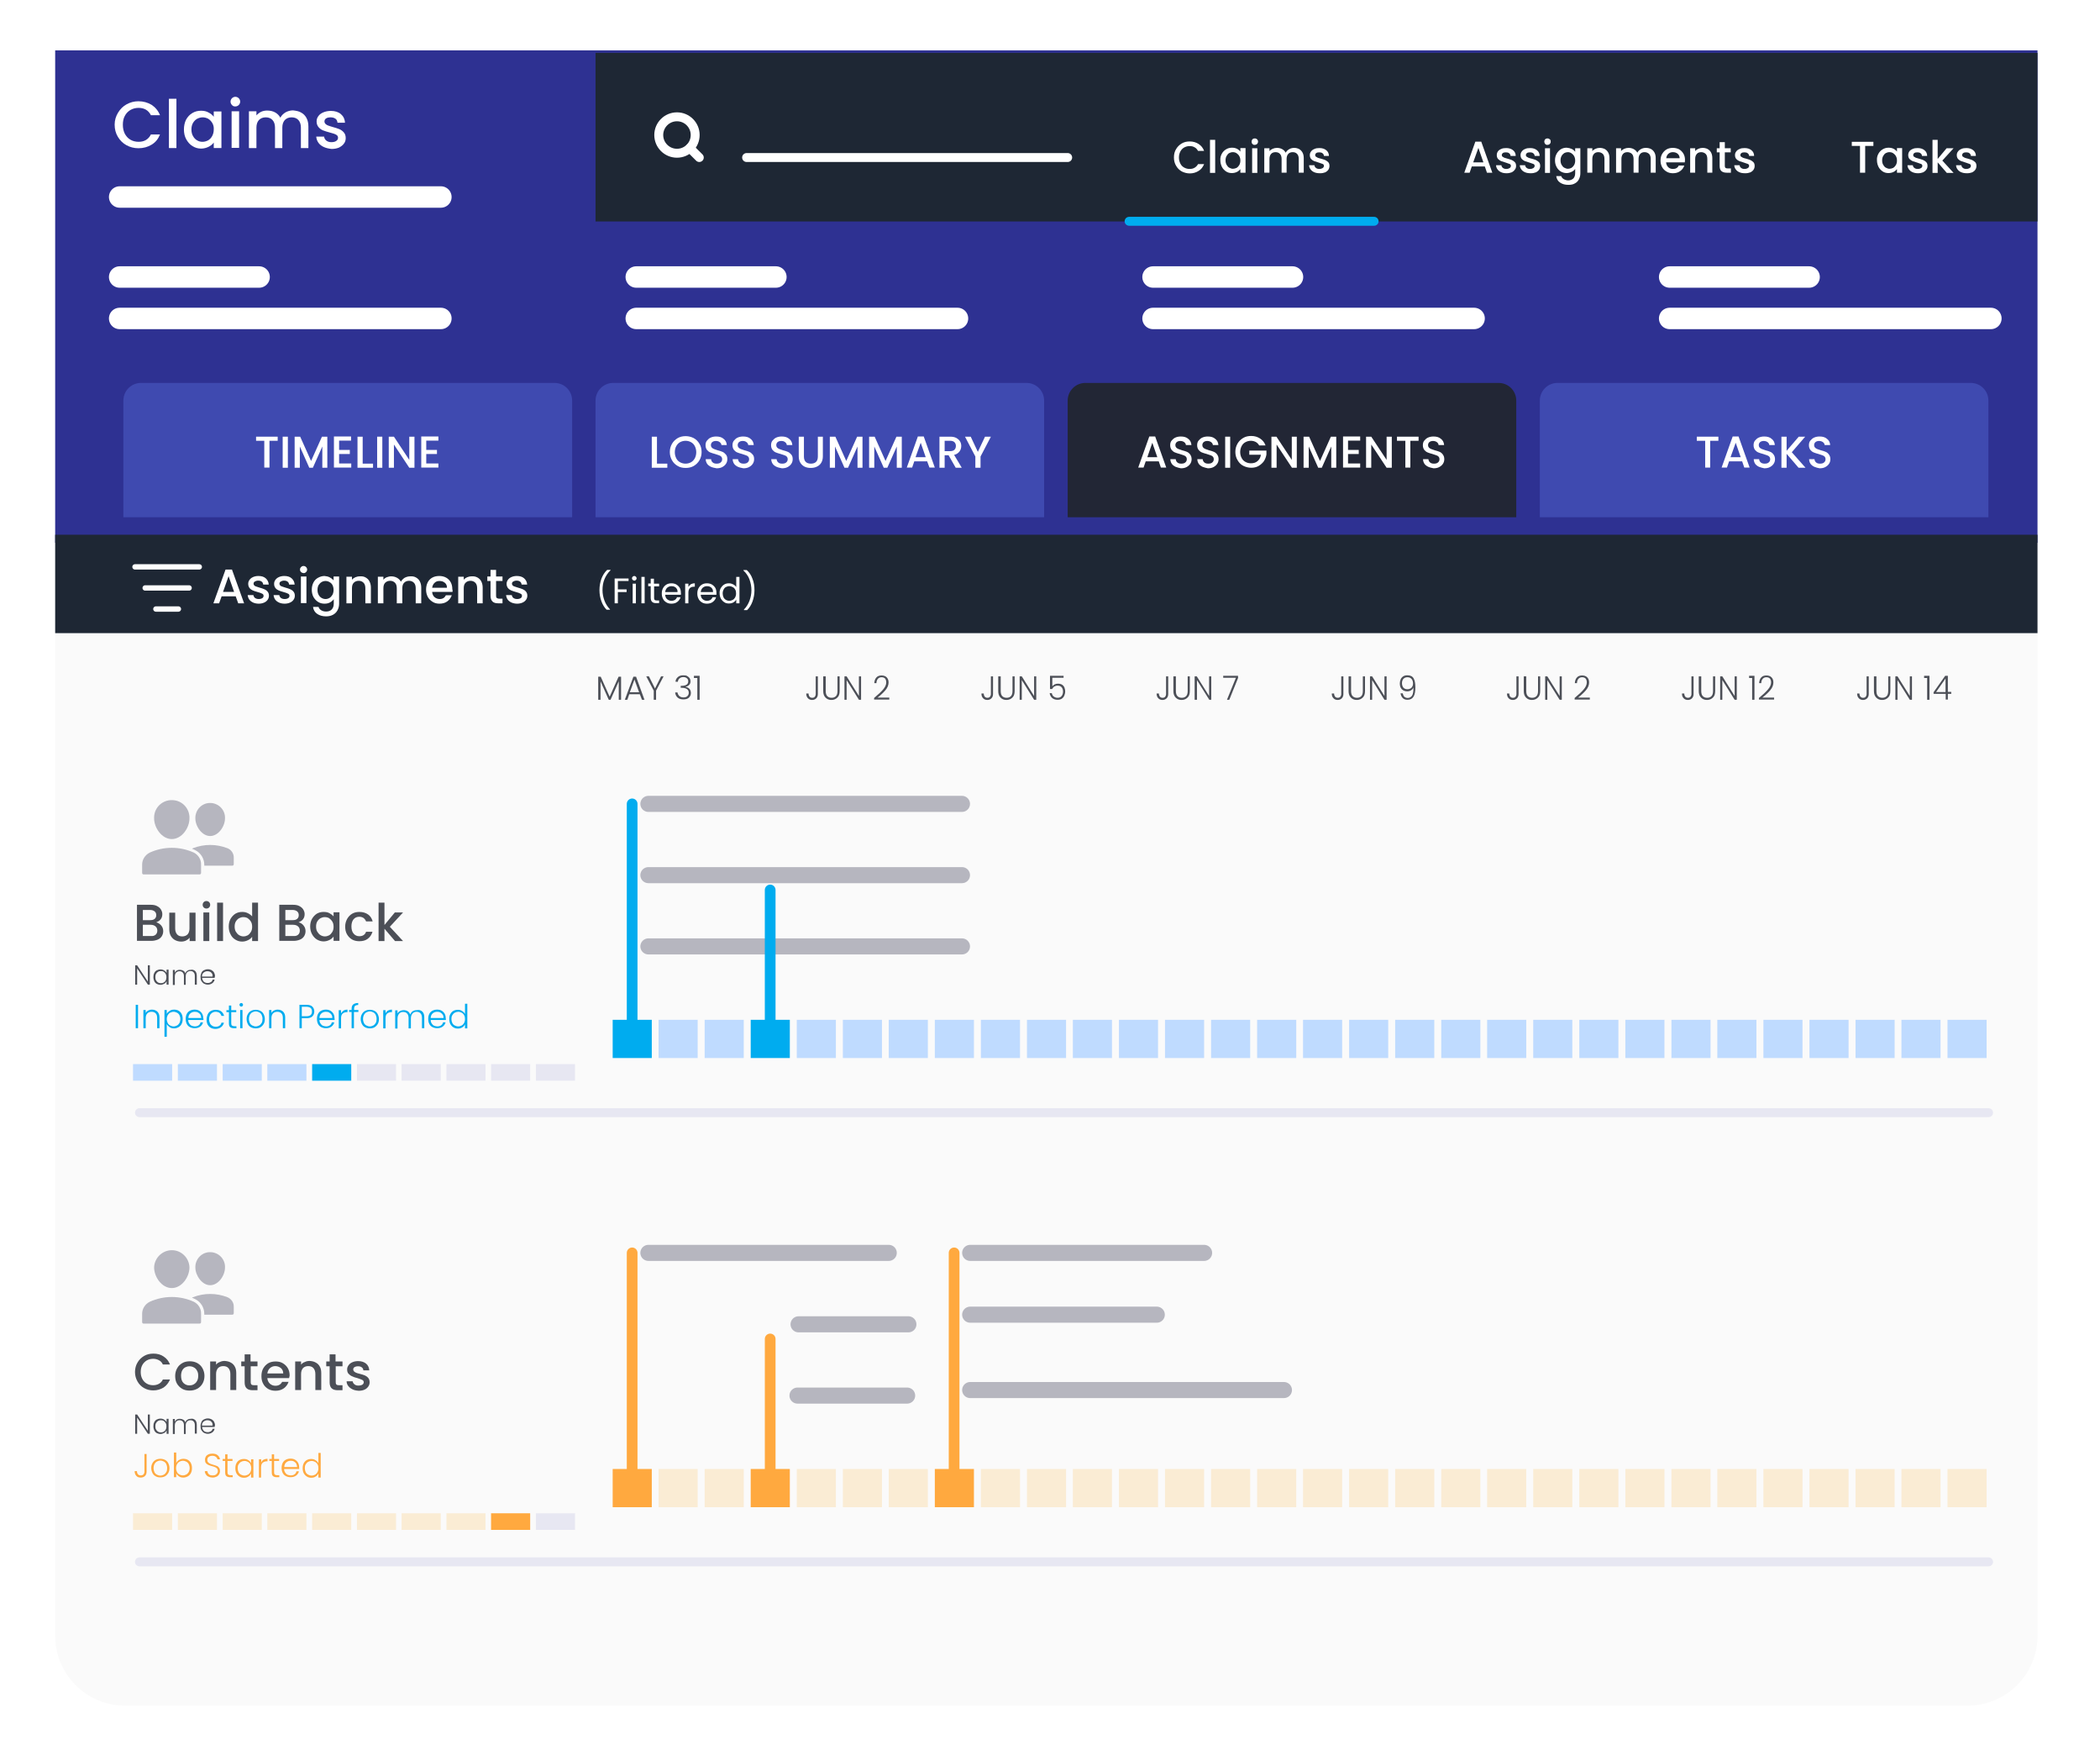 <?xml version="1.0" encoding="utf-8"?>
<!-- Generator: Adobe Illustrator 26.1.0, SVG Export Plug-In . SVG Version: 6.00 Build 0)  -->
<svg version="1.1" id="Layer_1" xmlns="http://www.w3.org/2000/svg" xmlns:xlink="http://www.w3.org/1999/xlink" x="0px" y="0px"
	 viewBox="0 0 1176 980" style="enable-background:new 0 0 1176 980;" xml:space="preserve">
<style type="text/css">
	.st0{fill:#FFFFFF;}
	.st1{fill:#FAFAFA;}
	.st2{fill:#2E3192;}
	.st3{fill:#1E2734;}
	.st4{enable-background:new    ;}
	.st5{fill:#4C4F57;}
	.st6{fill:#00ACEF;}
	.st7{fill:#3F4AB0;}
	.st8{fill:#222635;}
	.st9{fill:none;stroke:#FFFFFF;stroke-width:5;stroke-miterlimit:10;}
	.st10{fill:none;stroke:#FFFFFF;stroke-width:5;stroke-linecap:round;stroke-linejoin:round;}
	.st11{fill:none;stroke:#FFFFFF;stroke-width:3;stroke-linecap:round;stroke-linejoin:round;}
	.st12{fill:#B6B6BF;}
	.st13{fill:none;stroke:#FFFFFF;stroke-width:5;stroke-linecap:round;stroke-miterlimit:10;}
	.st14{fill:none;stroke:#E7E7F2;stroke-width:5;stroke-linecap:round;stroke-miterlimit:10;}
	.st15{fill:none;stroke:#B6B6BF;stroke-width:9;stroke-linecap:round;stroke-miterlimit:10;}
	.st16{fill:none;stroke:#00ACEF;stroke-width:6;stroke-linecap:round;stroke-miterlimit:10;}
	.st17{fill:none;stroke:#FFFFFF;stroke-width:12;stroke-linecap:round;stroke-miterlimit:10;}
	.st18{fill:none;stroke:#00ACEF;stroke-width:5;stroke-linecap:round;stroke-linejoin:round;}
	.st19{fill:#BFDBFF;}
	.st20{fill:#E7E7F2;}
	.st21{fill:#FFA93F;}
	.st22{fill:none;stroke:#FFA93F;stroke-width:6;stroke-linecap:round;stroke-miterlimit:10;}
	.st23{fill:#FAECD4;}
</style>
<rect class="st0" width="1176" height="980"/>
<path class="st1" d="M30.9,123.9H1141l0,0v792c0,21.6-17.5,39.1-39.2,39.1H70c-21.6,0-39.1-17.5-39.1-39.1l0,0L30.9,123.9
	L30.9,123.9z"/>
<rect x="30.9" y="28.2" class="st2" width="1110.1" height="275.7"/>
<rect x="30.9" y="299.4" class="st3" width="1110.1" height="55.1"/>
<rect x="333.5" y="29.6" class="st3" width="807.5" height="94.4"/>
<g class="st4">
	<path class="st0" d="M132,333.9h-7.9l-1.4,3.9h-3.2l6.8-18.9h3.6l6.8,18.9h-3.3L132,333.9z M131.1,331.4l-3.1-8.8l-3.1,8.8H131.1z"
		/>
	<path class="st0" d="M141.8,337.4c-0.9-0.4-1.7-1-2.2-1.7c-0.5-0.7-0.8-1.6-0.9-2.5h3.2c0.1,0.6,0.4,1.2,0.9,1.6
		c0.6,0.4,1.2,0.6,2.1,0.6c0.9,0,1.5-0.2,2-0.5c0.5-0.3,0.7-0.8,0.7-1.3c0-0.6-0.3-1-0.8-1.2c-0.5-0.3-1.4-0.6-2.5-0.9
		c-1.1-0.3-2-0.6-2.7-0.9c-0.7-0.3-1.3-0.7-1.8-1.3s-0.8-1.4-0.8-2.4c0-0.8,0.2-1.5,0.7-2.2c0.5-0.7,1.1-1.2,2-1.6s1.9-0.6,3-0.6
		c1.7,0,3.1,0.4,4.1,1.3c1,0.9,1.6,2,1.7,3.5h-3.1c-0.1-0.7-0.3-1.2-0.8-1.6s-1.1-0.6-2-0.6c-0.8,0-1.4,0.2-1.9,0.5
		s-0.7,0.7-0.7,1.2c0,0.4,0.1,0.7,0.4,1c0.3,0.3,0.6,0.5,1.1,0.6c0.4,0.2,1,0.3,1.8,0.6c1.1,0.3,2,0.6,2.7,0.9s1.3,0.7,1.8,1.3
		c0.5,0.6,0.8,1.3,0.8,2.3c0,0.8-0.2,1.6-0.7,2.3c-0.5,0.7-1.1,1.2-2,1.6c-0.9,0.4-1.9,0.6-3,0.6C143.8,338,142.7,337.8,141.8,337.4
		z"/>
	<path class="st0" d="M156.3,337.4c-0.9-0.4-1.7-1-2.2-1.7c-0.5-0.7-0.8-1.6-0.9-2.5h3.2c0.1,0.6,0.4,1.2,0.9,1.6
		c0.6,0.4,1.2,0.6,2.1,0.6c0.9,0,1.5-0.2,2-0.5c0.5-0.3,0.7-0.8,0.7-1.3c0-0.6-0.3-1-0.8-1.2c-0.5-0.3-1.4-0.6-2.5-0.9
		c-1.1-0.3-2-0.6-2.7-0.9c-0.7-0.3-1.3-0.7-1.8-1.3s-0.8-1.4-0.8-2.4c0-0.8,0.2-1.5,0.7-2.2c0.5-0.7,1.1-1.2,2-1.6s1.9-0.6,3-0.6
		c1.7,0,3.1,0.4,4.1,1.3c1,0.9,1.6,2,1.7,3.5h-3.1c-0.1-0.7-0.3-1.2-0.8-1.6s-1.1-0.6-2-0.6c-0.8,0-1.4,0.2-1.9,0.5
		s-0.7,0.7-0.7,1.2c0,0.4,0.1,0.7,0.4,1c0.3,0.3,0.6,0.5,1.1,0.6c0.4,0.2,1,0.3,1.8,0.6c1.1,0.3,2,0.6,2.7,0.9s1.3,0.7,1.8,1.3
		c0.5,0.6,0.8,1.3,0.8,2.3c0,0.8-0.2,1.6-0.7,2.3c-0.5,0.7-1.1,1.2-2,1.6c-0.9,0.4-1.9,0.6-3,0.6C158.2,338,157.2,337.8,156.3,337.4
		z"/>
	<path class="st0" d="M168.6,320.3c-0.4-0.4-0.6-0.8-0.6-1.4s0.2-1,0.6-1.4c0.4-0.4,0.8-0.6,1.4-0.6c0.5,0,1,0.2,1.4,0.6
		c0.4,0.4,0.6,0.9,0.6,1.4s-0.2,1-0.6,1.4c-0.4,0.4-0.8,0.6-1.4,0.6C169.5,320.8,169,320.7,168.6,320.3z M171.6,322.8v14.9h-3.1
		v-14.9H171.6z"/>
	<path class="st0" d="M184.7,323.3c0.9,0.5,1.6,1,2.1,1.7v-2.2h3.1V338c0,1.4-0.3,2.6-0.9,3.7c-0.6,1.1-1.4,1.9-2.5,2.5
		c-1.1,0.6-2.4,0.9-3.9,0.9c-2,0-3.7-0.5-5-1.4s-2.1-2.2-2.3-3.9h3.1c0.2,0.8,0.7,1.4,1.5,1.9c0.8,0.5,1.7,0.7,2.8,0.7
		c1.2,0,2.3-0.4,3-1.1c0.8-0.8,1.2-1.9,1.2-3.3v-2.5c-0.5,0.7-1.2,1.3-2.1,1.8c-0.9,0.5-1.9,0.7-3.1,0.7c-1.3,0-2.5-0.3-3.6-1
		c-1.1-0.7-1.9-1.6-2.6-2.8c-0.6-1.2-0.9-2.5-0.9-4s0.3-2.8,0.9-4s1.5-2.1,2.6-2.7c1.1-0.6,2.3-1,3.6-1
		C182.8,322.6,183.8,322.8,184.7,323.3z M186.2,327.6c-0.4-0.8-1-1.3-1.7-1.7c-0.7-0.4-1.4-0.6-2.2-0.6s-1.5,0.2-2.2,0.6
		c-0.7,0.4-1.2,1-1.7,1.7c-0.4,0.8-0.6,1.6-0.6,2.7s0.2,1.9,0.6,2.7s1,1.4,1.7,1.8c0.7,0.4,1.4,0.6,2.2,0.6c0.8,0,1.5-0.2,2.2-0.6
		c0.7-0.4,1.2-1,1.7-1.8c0.4-0.8,0.6-1.7,0.6-2.7C186.8,329.3,186.6,328.4,186.2,327.6z"/>
	<path class="st0" d="M204.7,323.3c0.9,0.5,1.7,1.2,2.2,2.2c0.5,1,0.8,2.1,0.8,3.5v8.8h-3.1v-8.4c0-1.3-0.3-2.4-1-3.1
		c-0.7-0.7-1.6-1.1-2.7-1.1c-1.2,0-2.1,0.4-2.8,1.1c-0.7,0.7-1,1.7-1,3.1v8.4H194v-14.9h3.1v1.7c0.5-0.6,1.2-1.1,1.9-1.4
		c0.8-0.3,1.6-0.5,2.5-0.5C202.8,322.6,203.8,322.8,204.7,323.3z"/>
	<path class="st0" d="M232.9,323.3c0.9,0.5,1.7,1.2,2.2,2.2c0.5,1,0.8,2.1,0.8,3.5v8.8h-3.1v-8.4c0-1.3-0.3-2.4-1-3.1
		c-0.7-0.7-1.6-1.1-2.7-1.1c-1.2,0-2.1,0.4-2.8,1.1c-0.7,0.7-1,1.7-1,3.1v8.4h-3.1v-8.4c0-1.3-0.3-2.4-1-3.1
		c-0.7-0.7-1.6-1.1-2.7-1.1c-1.2,0-2.1,0.4-2.8,1.1c-0.7,0.7-1,1.7-1,3.1v8.4h-3.1v-14.9h3.1v1.7c0.5-0.6,1.1-1.1,1.9-1.4
		c0.8-0.3,1.6-0.5,2.5-0.5c1.2,0,2.3,0.3,3.2,0.8c0.9,0.5,1.7,1.2,2.2,2.2c0.5-0.9,1.2-1.6,2.1-2.2c1-0.5,2-0.8,3.1-0.8
		C230.9,322.6,232,322.8,232.9,323.3z"/>
	<path class="st0" d="M253.4,331.4H242c0.1,1.2,0.5,2.2,1.3,2.9c0.8,0.7,1.8,1.1,2.9,1.1c1.7,0,2.8-0.7,3.5-2.1h3.3
		c-0.5,1.4-1.3,2.5-2.5,3.4s-2.7,1.3-4.4,1.3c-1.4,0-2.7-0.3-3.8-1s-2-1.5-2.7-2.7c-0.6-1.2-1-2.5-1-4.1c0-1.5,0.3-2.9,0.9-4.1
		c0.6-1.2,1.5-2.1,2.6-2.7s2.4-0.9,3.9-0.9c1.4,0,2.7,0.3,3.8,0.9c1.1,0.6,2,1.5,2.6,2.6c0.6,1.1,0.9,2.4,0.9,3.8
		C253.5,330.5,253.5,331,253.4,331.4z M250.3,329c0-1.1-0.4-2.1-1.2-2.7c-0.8-0.7-1.8-1-3-1c-1.1,0-2,0.3-2.7,1
		c-0.8,0.7-1.2,1.6-1.4,2.8H250.3z"/>
	<path class="st0" d="M267.3,323.3c0.9,0.5,1.7,1.2,2.2,2.2c0.5,1,0.8,2.1,0.8,3.5v8.8h-3.1v-8.4c0-1.3-0.3-2.4-1-3.1
		c-0.7-0.7-1.6-1.1-2.7-1.1c-1.2,0-2.1,0.4-2.8,1.1c-0.7,0.7-1,1.7-1,3.1v8.4h-3.1v-14.9h3.1v1.7c0.5-0.6,1.2-1.1,1.9-1.4
		c0.8-0.3,1.6-0.5,2.5-0.5C265.3,322.6,266.3,322.8,267.3,323.3z"/>
	<path class="st0" d="M277.8,325.3v8.3c0,0.6,0.1,1,0.4,1.2c0.3,0.2,0.7,0.4,1.3,0.4h1.9v2.6H279c-1.4,0-2.5-0.3-3.2-1
		s-1.1-1.7-1.1-3.2v-8.3h-1.8v-2.5h1.8v-3.7h3.1v3.7h3.6v2.5H277.8z"/>
	<path class="st0" d="M286.5,337.4c-0.9-0.4-1.7-1-2.2-1.7c-0.5-0.7-0.8-1.6-0.9-2.5h3.2c0.1,0.6,0.4,1.2,0.9,1.6
		c0.6,0.4,1.2,0.6,2.1,0.6c0.9,0,1.5-0.2,2-0.5c0.5-0.3,0.7-0.8,0.7-1.3c0-0.6-0.3-1-0.8-1.2c-0.5-0.3-1.4-0.6-2.5-0.9
		c-1.1-0.3-2-0.6-2.7-0.9c-0.7-0.3-1.3-0.7-1.8-1.3s-0.8-1.4-0.8-2.4c0-0.8,0.2-1.5,0.7-2.2c0.5-0.7,1.1-1.2,2-1.6s1.9-0.6,3-0.6
		c1.7,0,3.1,0.4,4.1,1.3c1,0.9,1.6,2,1.7,3.5h-3.1c-0.1-0.7-0.3-1.2-0.8-1.6s-1.1-0.6-2-0.6c-0.8,0-1.4,0.2-1.9,0.5
		s-0.7,0.7-0.7,1.2c0,0.4,0.1,0.7,0.4,1c0.3,0.3,0.6,0.5,1.1,0.6c0.4,0.2,1,0.3,1.8,0.6c1.1,0.3,2,0.6,2.7,0.9s1.3,0.7,1.8,1.3
		c0.5,0.6,0.8,1.3,0.8,2.3c0,0.8-0.2,1.6-0.7,2.3c-0.5,0.7-1.1,1.2-2,1.6c-0.9,0.4-1.9,0.6-3,0.6C288.5,338,287.5,337.8,286.5,337.4
		z"/>
</g>
<g class="st4">
	<path class="st0" d="M336.8,336.7c-0.7-1.9-1.1-4-1.1-6.3c0-2.3,0.4-4.4,1.1-6.4c0.8-2,1.8-3.6,3.2-4.9h1.9v0.2
		c-1.5,1.4-2.6,3.1-3.4,5s-1.1,4-1.1,6.1c0,2.1,0.4,4,1.1,5.9c0.7,1.9,1.8,3.5,3.1,4.9v0.2h-1.9
		C338.5,340.2,337.5,338.6,336.8,336.7z"/>
	<path class="st0" d="M352,323.8v1.5H346v4.7h4.9v1.5H346v6.3h-1.8v-13.9H352z"/>
	<path class="st0" d="M354.3,324.7c-0.2-0.2-0.4-0.5-0.4-0.9c0-0.3,0.1-0.6,0.4-0.9c0.2-0.2,0.5-0.4,0.9-0.4c0.3,0,0.6,0.1,0.9,0.4
		c0.2,0.2,0.4,0.5,0.4,0.9c0,0.3-0.1,0.6-0.4,0.9c-0.2,0.2-0.5,0.4-0.9,0.4C354.8,325,354.5,324.9,354.3,324.7z M356.1,326.8v11
		h-1.8v-11H356.1z"/>
	<path class="st0" d="M361,323v14.8h-1.8V323H361z"/>
	<path class="st0" d="M366.3,328.3v6.5c0,0.5,0.1,0.9,0.3,1.1c0.2,0.2,0.6,0.3,1.2,0.3h1.3v1.5h-1.6c-1,0-1.8-0.2-2.3-0.7
		c-0.5-0.5-0.8-1.2-0.8-2.3v-6.5h-1.4v-1.5h1.4V324h1.8v2.8h2.9v1.5H366.3z"/>
	<path class="st0" d="M381.3,333h-8.8c0.1,1.1,0.4,1.9,1.1,2.5c0.7,0.6,1.5,0.9,2.4,0.9c0.8,0,1.4-0.2,2-0.5
		c0.5-0.4,0.9-0.9,1.1-1.5h2c-0.3,1.1-0.9,1.9-1.8,2.6c-0.9,0.7-2,1-3.3,1c-1,0-2-0.2-2.8-0.7c-0.8-0.5-1.5-1.1-1.9-2
		c-0.5-0.9-0.7-1.9-0.7-3c0-1.1,0.2-2.1,0.7-3c0.5-0.9,1.1-1.5,1.9-2c0.8-0.5,1.8-0.7,2.8-0.7c1,0,2,0.2,2.8,0.7s1.4,1.1,1.9,1.9
		c0.4,0.8,0.6,1.7,0.6,2.7C381.4,332.2,381.3,332.6,381.3,333z M379,329.7c-0.3-0.5-0.7-0.9-1.2-1.1c-0.5-0.3-1.1-0.4-1.8-0.4
		c-0.9,0-1.7,0.3-2.4,0.9c-0.6,0.6-1,1.4-1.1,2.4h6.9C379.5,330.8,379.3,330.2,379,329.7z"/>
	<path class="st0" d="M386.9,327.1c0.6-0.3,1.3-0.5,2.2-0.5v1.9h-0.5c-2,0-3.1,1.1-3.1,3.3v6h-1.8v-11h1.8v1.8
		C385.9,328,386.4,327.5,386.9,327.1z"/>
	<path class="st0" d="M401.2,333h-8.8c0.1,1.1,0.4,1.9,1.1,2.5c0.7,0.6,1.5,0.9,2.4,0.9c0.8,0,1.4-0.2,2-0.5
		c0.5-0.4,0.9-0.9,1.1-1.5h2c-0.3,1.1-0.9,1.9-1.8,2.6c-0.9,0.7-2,1-3.3,1c-1,0-2-0.2-2.8-0.7c-0.8-0.5-1.5-1.1-1.9-2
		c-0.5-0.9-0.7-1.9-0.7-3c0-1.1,0.2-2.1,0.7-3c0.5-0.9,1.1-1.5,1.9-2c0.8-0.5,1.8-0.7,2.8-0.7c1,0,2,0.2,2.8,0.7s1.4,1.1,1.9,1.9
		c0.4,0.8,0.6,1.7,0.6,2.7C401.2,332.2,401.2,332.6,401.2,333z M398.9,329.7c-0.3-0.5-0.7-0.9-1.2-1.1c-0.5-0.3-1.1-0.4-1.8-0.4
		c-0.9,0-1.7,0.3-2.4,0.9c-0.6,0.6-1,1.4-1.1,2.4h6.9C399.3,330.8,399.2,330.2,398.9,329.7z"/>
	<path class="st0" d="M403.6,329.3c0.5-0.8,1.1-1.5,1.9-2c0.8-0.5,1.7-0.7,2.7-0.7c0.9,0,1.6,0.2,2.4,0.6s1.3,0.9,1.7,1.5V323h1.8
		v14.8h-1.8v-2.1c-0.4,0.7-0.9,1.2-1.6,1.6c-0.7,0.4-1.5,0.6-2.5,0.6c-1,0-1.9-0.2-2.6-0.7c-0.8-0.5-1.4-1.2-1.9-2
		c-0.5-0.9-0.7-1.9-0.7-3C402.9,331.1,403.2,330.1,403.6,329.3z M411.7,330.1c-0.3-0.6-0.8-1.1-1.4-1.4c-0.6-0.3-1.2-0.5-1.9-0.5
		c-0.7,0-1.3,0.2-1.9,0.5s-1,0.8-1.3,1.4c-0.3,0.6-0.5,1.3-0.5,2.2c0,0.8,0.2,1.6,0.5,2.2c0.3,0.6,0.8,1.1,1.3,1.4
		c0.6,0.3,1.2,0.5,1.9,0.5c0.7,0,1.3-0.2,1.9-0.5c0.6-0.3,1-0.8,1.4-1.4c0.3-0.6,0.5-1.3,0.5-2.2
		C412.2,331.4,412.1,330.7,411.7,330.1z"/>
	<path class="st0" d="M416.6,341.5v-0.2c1.4-1.4,2.4-3.1,3.1-4.9c0.7-1.9,1.1-3.9,1.1-5.9c0-2.1-0.4-4.2-1.1-6.1s-1.9-3.6-3.4-5
		v-0.2h1.9c1.4,1.3,2.5,2.9,3.2,4.9c0.8,2,1.1,4.1,1.1,6.4c0,2.2-0.4,4.3-1.1,6.3c-0.7,1.9-1.7,3.5-3,4.8H416.6z"/>
</g>
<g class="st4">
	<path class="st5" d="M90.3,518.2c0.8,1,1.1,2,1.1,3.2c0,1-0.3,2-0.8,2.8c-0.5,0.8-1.3,1.5-2.3,1.9s-2.2,0.7-3.5,0.7h-8.1v-20.2h7.7
		c1.4,0,2.6,0.2,3.5,0.7c1,0.5,1.7,1.1,2.2,1.9c0.5,0.8,0.8,1.7,0.8,2.6c0,1.2-0.3,2.1-0.9,2.9c-0.6,0.8-1.5,1.3-2.5,1.7
		C88.6,516.7,89.5,517.3,90.3,518.2z M80,515.2h4.1c1.1,0,1.9-0.2,2.5-0.7c0.6-0.5,0.9-1.2,0.9-2.1c0-0.9-0.3-1.6-0.9-2.1
		c-0.6-0.5-1.5-0.8-2.5-0.8H80V515.2z M87.1,523.4c0.6-0.5,1-1.3,1-2.3c0-1-0.3-1.8-1-2.4s-1.6-0.9-2.7-0.9H80v6.3h4.5
		C85.6,524.2,86.5,523.9,87.1,523.4z"/>
	<path class="st5" d="M109.5,510.9v16h-3.3V525c-0.5,0.7-1.2,1.2-2,1.6s-1.7,0.6-2.7,0.6c-1.3,0-2.4-0.3-3.4-0.8
		c-1-0.5-1.8-1.3-2.4-2.3c-0.6-1-0.9-2.3-0.9-3.7v-9.4h3.3v8.9c0,1.4,0.4,2.5,1.1,3.3s1.7,1.1,2.9,1.1s2.2-0.4,2.9-1.1
		s1.1-1.9,1.1-3.3v-8.9H109.5z"/>
	<path class="st5" d="M114.1,508.1c-0.4-0.4-0.6-0.9-0.6-1.5s0.2-1.1,0.6-1.5c0.4-0.4,0.9-0.6,1.5-0.6c0.6,0,1.1,0.2,1.5,0.6
		c0.4,0.4,0.6,0.9,0.6,1.5s-0.2,1.1-0.6,1.5c-0.4,0.4-0.9,0.6-1.5,0.6C115,508.7,114.5,508.5,114.1,508.1z M117.2,510.9v16h-3.3v-16
		H117.2z"/>
	<path class="st5" d="M124.9,505.4v21.5h-3.3v-21.5H124.9z"/>
	<path class="st5" d="M129.1,514.5c0.7-1.2,1.6-2.2,2.7-2.9c1.2-0.7,2.4-1,3.9-1c1,0,2.1,0.2,3.1,0.7s1.8,1.1,2.4,1.8v-7.7h3.3v21.5
		h-3.3v-2.4c-0.5,0.8-1.3,1.4-2.3,1.9s-2.1,0.8-3.3,0.8c-1.4,0-2.7-0.4-3.8-1.1c-1.2-0.7-2.1-1.7-2.7-3c-0.7-1.3-1-2.7-1-4.3
		C128.1,517.2,128.4,515.8,129.1,514.5z M140.5,516c-0.5-0.8-1.1-1.4-1.8-1.9c-0.7-0.4-1.5-0.6-2.4-0.6s-1.6,0.2-2.4,0.6
		c-0.7,0.4-1.3,1-1.8,1.8c-0.5,0.8-0.7,1.8-0.7,2.9c0,1.1,0.2,2.1,0.7,2.9c0.5,0.8,1.1,1.5,1.8,1.9c0.7,0.4,1.5,0.7,2.4,0.7
		c0.9,0,1.6-0.2,2.4-0.6c0.7-0.4,1.3-1.1,1.8-1.9c0.5-0.8,0.7-1.8,0.7-2.9S141,516.8,140.5,516z"/>
	<path class="st5" d="M170,518.2c0.8,1,1.1,2,1.1,3.2c0,1-0.3,2-0.8,2.8c-0.5,0.8-1.3,1.5-2.3,1.9s-2.2,0.7-3.5,0.7h-8.1v-20.2h7.7
		c1.4,0,2.6,0.2,3.5,0.7c1,0.5,1.7,1.1,2.2,1.9c0.5,0.8,0.8,1.7,0.8,2.6c0,1.2-0.3,2.1-0.9,2.9c-0.6,0.8-1.5,1.3-2.5,1.7
		C168.4,516.7,169.3,517.3,170,518.2z M159.8,515.2h4.1c1.1,0,1.9-0.2,2.5-0.7c0.6-0.5,0.9-1.2,0.9-2.1c0-0.9-0.3-1.6-0.9-2.1
		c-0.6-0.5-1.5-0.8-2.5-0.8h-4.1V515.2z M166.9,523.4c0.6-0.5,1-1.3,1-2.3c0-1-0.3-1.8-1-2.4s-1.6-0.9-2.7-0.9h-4.4v6.3h4.5
		C165.4,524.2,166.3,523.9,166.9,523.4z"/>
	<path class="st5" d="M174.7,514.5c0.7-1.2,1.6-2.2,2.7-2.9c1.2-0.7,2.4-1,3.8-1c1.3,0,2.4,0.2,3.3,0.7c0.9,0.5,1.7,1.1,2.3,1.8
		v-2.3h3.3v16h-3.3v-2.4c-0.6,0.8-1.3,1.4-2.3,1.9c-1,0.5-2.1,0.8-3.3,0.8c-1.4,0-2.6-0.4-3.8-1.1c-1.1-0.7-2-1.7-2.7-3
		c-0.7-1.3-1-2.7-1-4.3C173.7,517.2,174,515.8,174.7,514.5z M186.1,516c-0.5-0.8-1.1-1.4-1.8-1.9c-0.7-0.4-1.5-0.6-2.4-0.6
		s-1.6,0.2-2.4,0.6c-0.7,0.4-1.3,1-1.8,1.8c-0.5,0.8-0.7,1.8-0.7,2.9c0,1.1,0.2,2.1,0.7,2.9c0.5,0.8,1.1,1.5,1.8,1.9
		c0.7,0.4,1.5,0.7,2.4,0.7c0.9,0,1.6-0.2,2.4-0.6c0.7-0.4,1.3-1.1,1.8-1.9c0.5-0.8,0.7-1.8,0.7-2.9S186.6,516.8,186.1,516z"/>
	<path class="st5" d="M194.4,514.5c0.7-1.2,1.6-2.2,2.8-2.9c1.2-0.7,2.5-1,4.1-1c1.9,0,3.5,0.5,4.8,1.4c1.3,0.9,2.1,2.2,2.6,3.9H205
		c-0.3-0.8-0.8-1.4-1.4-1.9c-0.6-0.4-1.4-0.7-2.4-0.7c-1.4,0-2.4,0.5-3.2,1.4c-0.8,1-1.2,2.3-1.2,4s0.4,3.1,1.2,4
		c0.8,1,1.9,1.5,3.2,1.5c1.9,0,3.2-0.8,3.8-2.5h3.6c-0.5,1.6-1.3,2.9-2.6,3.9c-1.3,1-2.9,1.4-4.8,1.4c-1.5,0-2.9-0.3-4.1-1
		c-1.2-0.7-2.1-1.7-2.8-2.9c-0.7-1.2-1-2.7-1-4.3S193.7,515.8,194.4,514.5z"/>
	<path class="st5" d="M218.3,518.9l7.4,8h-4.5l-5.9-6.9v6.9h-3.3v-21.5h3.3v12.5l5.8-7h4.6L218.3,518.9z"/>
</g>
<g class="st4">
	<path class="st5" d="M83.9,551.3h-1.1l-6-9.1v9.1h-1.1v-10.8h1.1l6,9.1v-9.1h1.1V551.3z"/>
	<path class="st5" d="M86.4,544.8c0.3-0.7,0.8-1.2,1.4-1.5s1.3-0.5,2.1-0.5c0.8,0,1.5,0.2,2.1,0.6s1,0.8,1.3,1.4v-1.9h1.1v8.4h-1.1
		v-1.9c-0.3,0.6-0.7,1.1-1.3,1.4s-1.3,0.6-2.1,0.6c-0.8,0-1.5-0.2-2.1-0.5s-1.1-0.9-1.4-1.5c-0.3-0.7-0.5-1.4-0.5-2.3
		S86,545.5,86.4,544.8z M92.8,545.3c-0.3-0.5-0.7-0.9-1.1-1.2c-0.5-0.3-1-0.4-1.6-0.4c-0.6,0-1.1,0.1-1.6,0.4
		c-0.5,0.3-0.8,0.7-1.1,1.2s-0.4,1.1-0.4,1.8c0,0.7,0.1,1.3,0.4,1.8c0.3,0.5,0.6,0.9,1.1,1.2c0.5,0.3,1,0.4,1.6,0.4
		c0.6,0,1.1-0.1,1.6-0.4c0.5-0.3,0.9-0.7,1.1-1.2c0.3-0.5,0.4-1.1,0.4-1.8S93.1,545.9,92.8,545.3z"/>
	<path class="st5" d="M109.3,543.7c0.6,0.6,0.9,1.5,0.9,2.7v4.9h-1.1v-4.8c0-0.9-0.2-1.6-0.7-2.1c-0.4-0.5-1-0.7-1.8-0.7
		c-0.8,0-1.4,0.3-1.9,0.8c-0.5,0.5-0.7,1.3-0.7,2.3v4.6H103v-4.8c0-0.9-0.2-1.6-0.7-2.1c-0.4-0.5-1.1-0.7-1.8-0.7
		c-0.8,0-1.4,0.3-1.9,0.8c-0.5,0.5-0.7,1.3-0.7,2.3v4.6h-1.1v-8.4h1.1v1.5c0.3-0.5,0.6-0.9,1.1-1.2c0.5-0.3,1-0.4,1.7-0.4
		c0.7,0,1.4,0.2,1.9,0.5c0.6,0.3,1,0.9,1.2,1.5c0.2-0.7,0.6-1.2,1.2-1.5c0.6-0.4,1.2-0.5,1.9-0.5
		C107.8,542.8,108.6,543.1,109.3,543.7z"/>
	<path class="st5" d="M120.2,547.5h-7c0,0.6,0.2,1.2,0.5,1.6c0.3,0.5,0.6,0.8,1.1,1s0.9,0.3,1.5,0.3c0.7,0,1.3-0.2,1.8-0.5
		s0.8-0.8,1-1.4h1.1c-0.2,0.8-0.6,1.5-1.3,2c-0.7,0.5-1.5,0.8-2.5,0.8c-0.8,0-1.5-0.2-2.1-0.5s-1.1-0.9-1.5-1.5
		c-0.4-0.7-0.5-1.4-0.5-2.3c0-0.9,0.2-1.6,0.5-2.3c0.3-0.7,0.8-1.2,1.5-1.5c0.6-0.3,1.3-0.5,2.1-0.5c0.8,0,1.5,0.2,2.1,0.5
		c0.6,0.4,1.1,0.8,1.4,1.4c0.3,0.6,0.5,1.2,0.5,2C120.2,547.1,120.2,547.4,120.2,547.5z M118.7,545.1c-0.3-0.4-0.6-0.8-1.1-1
		s-0.9-0.3-1.5-0.3c-0.8,0-1.5,0.3-2.1,0.8c-0.6,0.5-0.9,1.2-0.9,2.2h5.9C119.1,546,119,545.5,118.7,545.1z"/>
</g>
<g class="st4">
	<path class="st5" d="M347.8,378.9v12.9h-1.3v-10.3l-4.6,10.3h-1l-4.6-10.3v10.3H335v-12.9h1.4l5,11.2l5-11.2H347.8z"/>
	<path class="st5" d="M358.3,388.7h-5.9l-1.1,3.1h-1.4l4.8-12.9h1.5l4.7,12.9h-1.4L358.3,388.7z M357.9,387.6l-2.6-7.1l-2.6,7.1
		H357.9z"/>
	<path class="st5" d="M371.6,378.7l-4.2,8v5.1h-1.3v-5.1l-4.2-8h1.5l3.4,6.8l3.4-6.8H371.6z"/>
	<path class="st5" d="M379.6,379.1c0.8-0.7,1.8-1,3.1-1c0.8,0,1.6,0.1,2.1,0.4s1,0.7,1.4,1.2c0.3,0.5,0.5,1.1,0.5,1.7
		c0,0.8-0.2,1.5-0.7,2c-0.5,0.6-1.1,0.9-2,1.1v0.1c0.9,0.2,1.6,0.6,2.1,1.1c0.5,0.6,0.8,1.4,0.8,2.3c0,1.1-0.4,1.9-1.1,2.6
		s-1.8,1-3.1,1c-1.3,0-2.4-0.3-3.2-1c-0.8-0.7-1.3-1.6-1.4-2.9h1.3c0.1,0.8,0.5,1.5,1,2c0.6,0.5,1.4,0.8,2.3,0.8
		c0.9,0,1.7-0.2,2.2-0.7s0.8-1.1,0.8-1.9c0-1.9-1.4-2.8-4.1-2.8h-0.4v-1.1h0.4c2.5,0,3.8-0.8,3.8-2.5c0-0.7-0.2-1.3-0.7-1.7
		c-0.5-0.4-1.1-0.7-2-0.7c-0.8,0-1.5,0.2-2.1,0.7c-0.6,0.4-0.9,1.1-1,1.9h-1.3C378.3,380.7,378.8,379.8,379.6,379.1z"/>
	<path class="st5" d="M388.6,379.6v-1.2h3.2v13.4h-1.3v-12.2H388.6z"/>
</g>
<g class="st4">
	<path class="st5" d="M458,378.7v9.9c0,1-0.3,1.8-0.9,2.4c-0.6,0.6-1.4,0.9-2.3,0.9c-1,0-1.8-0.3-2.4-1c-0.6-0.6-0.9-1.5-0.9-2.6
		h1.3c0,0.7,0.2,1.3,0.5,1.7c0.3,0.4,0.8,0.7,1.5,0.7c0.7,0,1.2-0.2,1.5-0.6c0.3-0.4,0.5-0.9,0.5-1.5v-9.9H458z"/>
	<path class="st5" d="M462.4,378.7v8.2c0,1.3,0.3,2.3,0.9,2.9c0.6,0.6,1.4,0.9,2.4,0.9s1.8-0.3,2.4-0.9c0.6-0.6,0.9-1.6,0.9-2.9
		v-8.2h1.2v8.2c0,1.7-0.4,2.9-1.3,3.7c-0.8,0.8-1.9,1.3-3.3,1.3s-2.4-0.4-3.3-1.3s-1.3-2.1-1.3-3.7v-8.2H462.4z"/>
	<path class="st5" d="M482.2,391.8H481l-6.9-11v11h-1.2v-13.1h1.2l6.9,11v-11h1.2V391.8z"/>
	<path class="st5" d="M494.5,386.1c1.2-1.4,1.8-2.7,1.8-4c0-0.9-0.2-1.5-0.6-2.1c-0.4-0.5-1.1-0.8-2-0.8c-0.9,0-1.6,0.3-2.1,0.9
		c-0.5,0.6-0.8,1.4-0.8,2.4h-1.2c0.1-1.4,0.5-2.5,1.2-3.2c0.7-0.8,1.7-1.1,2.9-1.1c1.1,0,2.1,0.3,2.8,1s1.1,1.6,1.1,2.9
		c0,1.5-0.6,3-1.8,4.4c-1.2,1.4-2.7,2.8-4.4,4.1h6.6v1.1h-8.5v-0.9C491.6,389,493.3,387.5,494.5,386.1z"/>
</g>
<g class="st4">
	<path class="st5" d="M556.1,378.7v9.9c0,1-0.3,1.8-0.9,2.4c-0.6,0.6-1.4,0.9-2.3,0.9c-1,0-1.8-0.3-2.4-1c-0.6-0.6-0.9-1.5-0.9-2.6
		h1.3c0,0.7,0.2,1.3,0.5,1.7c0.3,0.4,0.8,0.7,1.5,0.7c0.7,0,1.2-0.2,1.5-0.6c0.3-0.4,0.5-0.9,0.5-1.5v-9.9H556.1z"/>
	<path class="st5" d="M560.4,378.7v8.2c0,1.3,0.3,2.3,0.9,2.9c0.6,0.6,1.4,0.9,2.4,0.9s1.8-0.3,2.4-0.9c0.6-0.6,0.9-1.6,0.9-2.9
		v-8.2h1.2v8.2c0,1.7-0.4,2.9-1.3,3.7c-0.8,0.8-1.9,1.3-3.3,1.3s-2.4-0.4-3.3-1.3s-1.3-2.1-1.3-3.7v-8.2H560.4z"/>
	<path class="st5" d="M580.3,391.8h-1.2l-6.9-11v11H571v-13.1h1.2l6.9,11v-11h1.2V391.8z"/>
	<path class="st5" d="M595.8,379.5h-6.5v4.8c0.3-0.4,0.7-0.8,1.3-1.1c0.6-0.3,1.2-0.4,1.8-0.4c1,0,1.8,0.2,2.4,0.6
		c0.6,0.4,1.1,1,1.3,1.6c0.3,0.7,0.4,1.4,0.4,2.1c0,0.9-0.2,1.7-0.5,2.4c-0.3,0.7-0.8,1.3-1.4,1.7c-0.6,0.4-1.4,0.6-2.4,0.6
		c-1.2,0-2.2-0.3-3-1c-0.8-0.7-1.2-1.6-1.4-2.7h1.2c0.2,0.8,0.5,1.5,1.1,1.9c0.6,0.4,1.2,0.7,2.1,0.7c1,0,1.8-0.3,2.3-1
		c0.5-0.6,0.8-1.5,0.8-2.5c0-1-0.3-1.8-0.8-2.4s-1.3-0.9-2.3-0.9c-0.7,0-1.3,0.2-1.8,0.5s-0.9,0.8-1.2,1.4h-1.2v-7.4h7.6V379.5z"/>
</g>
<g class="st4">
	<path class="st5" d="M654.2,378.7v9.9c0,1-0.3,1.8-0.9,2.4c-0.6,0.6-1.4,0.9-2.3,0.9c-1,0-1.8-0.3-2.4-1c-0.6-0.6-0.9-1.5-0.9-2.6
		h1.3c0,0.7,0.2,1.3,0.5,1.7c0.3,0.4,0.8,0.7,1.5,0.7c0.7,0,1.2-0.2,1.5-0.6c0.3-0.4,0.5-0.9,0.5-1.5v-9.9H654.2z"/>
	<path class="st5" d="M658.5,378.7v8.2c0,1.3,0.3,2.3,0.9,2.9c0.6,0.6,1.4,0.9,2.4,0.9s1.8-0.3,2.4-0.9c0.6-0.6,0.9-1.6,0.9-2.9
		v-8.2h1.2v8.2c0,1.7-0.4,2.9-1.3,3.7c-0.8,0.8-1.9,1.3-3.3,1.3s-2.4-0.4-3.3-1.3s-1.3-2.1-1.3-3.7v-8.2H658.5z"/>
	<path class="st5" d="M678.4,391.8h-1.2l-6.9-11v11H669v-13.1h1.2l6.9,11v-11h1.2V391.8z"/>
	<path class="st5" d="M693.4,379.4l-5,12.4h-1.3l5-12.3h-7.1v-1.1h8.3V379.4z"/>
</g>
<g class="st4">
	<path class="st5" d="M752.3,378.7v9.9c0,1-0.3,1.8-0.9,2.4c-0.6,0.6-1.4,0.9-2.3,0.9c-1,0-1.8-0.3-2.4-1c-0.6-0.6-0.9-1.5-0.9-2.6
		h1.3c0,0.7,0.2,1.3,0.5,1.7c0.3,0.4,0.8,0.7,1.5,0.7c0.7,0,1.2-0.2,1.5-0.6c0.3-0.4,0.5-0.9,0.5-1.5v-9.9H752.3z"/>
	<path class="st5" d="M756.6,378.7v8.2c0,1.3,0.3,2.3,0.9,2.9c0.6,0.6,1.4,0.9,2.4,0.9s1.8-0.3,2.4-0.9c0.6-0.6,0.9-1.6,0.9-2.9
		v-8.2h1.2v8.2c0,1.7-0.4,2.9-1.3,3.7c-0.8,0.8-1.9,1.3-3.3,1.3s-2.4-0.4-3.3-1.3s-1.3-2.1-1.3-3.7v-8.2H756.6z"/>
	<path class="st5" d="M776.5,391.8h-1.2l-6.9-11v11h-1.2v-13.1h1.2l6.9,11v-11h1.2V391.8z"/>
	<path class="st5" d="M786.4,390.1c0.5,0.4,1.1,0.7,1.9,0.7c1.1,0,1.9-0.5,2.5-1.4c0.5-0.9,0.8-2.4,0.7-4.5
		c-0.2,0.7-0.7,1.2-1.3,1.6c-0.6,0.4-1.4,0.6-2.2,0.6c-1.2,0-2.2-0.4-3-1.2c-0.8-0.8-1.1-1.9-1.1-3.3c0-0.8,0.2-1.6,0.5-2.3
		c0.3-0.7,0.8-1.2,1.4-1.6c0.6-0.4,1.4-0.6,2.3-0.6c1.7,0,2.9,0.6,3.5,1.7c0.7,1.2,1,2.8,1,5c0,2.3-0.3,4.1-1,5.2
		c-0.7,1.2-1.8,1.8-3.4,1.8c-1.2,0-2.1-0.3-2.7-1c-0.7-0.7-1-1.5-1.2-2.6h1.2C785.7,389,786,389.7,786.4,390.1z M789.8,385.5
		c0.5-0.2,0.8-0.6,1.1-1.1c0.3-0.5,0.4-1,0.4-1.7c0-1-0.3-1.9-0.8-2.5c-0.6-0.7-1.3-1-2.4-1c-0.9,0-1.6,0.3-2.2,0.9
		c-0.5,0.6-0.8,1.4-0.8,2.4c0,1,0.3,1.9,0.8,2.5s1.3,0.9,2.3,0.9C788.8,385.9,789.3,385.8,789.8,385.5z"/>
</g>
<g class="st4">
	<path class="st5" d="M850.4,378.7v9.9c0,1-0.3,1.8-0.9,2.4c-0.6,0.6-1.4,0.9-2.3,0.9c-1,0-1.8-0.3-2.4-1c-0.6-0.6-0.9-1.5-0.9-2.6
		h1.3c0,0.7,0.2,1.3,0.5,1.7c0.3,0.4,0.8,0.7,1.5,0.7c0.7,0,1.2-0.2,1.5-0.6c0.3-0.4,0.5-0.9,0.5-1.5v-9.9H850.4z"/>
	<path class="st5" d="M854.7,378.7v8.2c0,1.3,0.3,2.3,0.9,2.9c0.6,0.6,1.4,0.9,2.4,0.9s1.8-0.3,2.4-0.9c0.6-0.6,0.9-1.6,0.9-2.9
		v-8.2h1.2v8.2c0,1.7-0.4,2.9-1.3,3.7c-0.8,0.8-1.9,1.3-3.3,1.3s-2.4-0.4-3.3-1.3s-1.3-2.1-1.3-3.7v-8.2H854.7z"/>
	<path class="st5" d="M874.6,391.8h-1.2l-6.9-11v11h-1.2v-13.1h1.2l6.9,11v-11h1.2V391.8z"/>
	<path class="st5" d="M886.8,386.1c1.2-1.4,1.8-2.7,1.8-4c0-0.9-0.2-1.5-0.6-2.1c-0.4-0.5-1.1-0.8-2-0.8c-0.9,0-1.6,0.3-2.1,0.9
		c-0.5,0.6-0.8,1.4-0.8,2.4h-1.2c0.1-1.4,0.5-2.5,1.2-3.2c0.7-0.8,1.7-1.1,2.9-1.1c1.1,0,2.1,0.3,2.8,1s1.1,1.6,1.1,2.9
		c0,1.5-0.6,3-1.8,4.4c-1.2,1.4-2.7,2.8-4.4,4.1h6.6v1.1h-8.5v-0.9C883.9,389,885.6,387.5,886.8,386.1z"/>
</g>
<g class="st4">
	<path class="st5" d="M948.4,378.7v9.9c0,1-0.3,1.8-0.9,2.4c-0.6,0.6-1.4,0.9-2.3,0.9c-1,0-1.8-0.3-2.4-1c-0.6-0.6-0.9-1.5-0.9-2.6
		h1.3c0,0.7,0.2,1.3,0.5,1.7c0.3,0.4,0.8,0.7,1.5,0.7c0.7,0,1.2-0.2,1.5-0.6c0.3-0.4,0.5-0.9,0.5-1.5v-9.9H948.4z"/>
	<path class="st5" d="M952.7,378.7v8.2c0,1.3,0.3,2.3,0.9,2.9c0.6,0.6,1.4,0.9,2.4,0.9s1.8-0.3,2.4-0.9c0.6-0.6,0.9-1.6,0.9-2.9
		v-8.2h1.2v8.2c0,1.7-0.4,2.9-1.3,3.7c-0.8,0.8-1.9,1.3-3.3,1.3s-2.4-0.4-3.3-1.3s-1.3-2.1-1.3-3.7v-8.2H952.7z"/>
	<path class="st5" d="M972.6,391.8h-1.2l-6.9-11v11h-1.2v-13.1h1.2l6.9,11v-11h1.2V391.8z"/>
	<path class="st5" d="M979.5,379.6v-1.2h3v13.4h-1.3v-12.2H979.5z"/>
	<path class="st5" d="M990,386.1c1.2-1.4,1.8-2.7,1.8-4c0-0.9-0.2-1.5-0.6-2.1c-0.4-0.5-1.1-0.8-2-0.8c-0.9,0-1.6,0.3-2.1,0.9
		c-0.5,0.6-0.8,1.4-0.8,2.4h-1.2c0.1-1.4,0.5-2.5,1.2-3.2c0.7-0.8,1.7-1.1,2.9-1.1c1.1,0,2.1,0.3,2.8,1s1.1,1.6,1.1,2.9
		c0,1.5-0.6,3-1.8,4.4c-1.2,1.4-2.7,2.8-4.4,4.1h6.6v1.1H985v-0.9C987.2,389,988.8,387.5,990,386.1z"/>
</g>
<g class="st4">
	<path class="st5" d="M1046.5,378.7v9.9c0,1-0.3,1.8-0.9,2.4c-0.6,0.6-1.4,0.9-2.3,0.9c-1,0-1.8-0.3-2.4-1c-0.6-0.6-0.9-1.5-0.9-2.6
		h1.3c0,0.7,0.2,1.3,0.5,1.7c0.3,0.4,0.8,0.7,1.5,0.7c0.7,0,1.2-0.2,1.5-0.6c0.3-0.4,0.5-0.9,0.5-1.5v-9.9H1046.5z"/>
	<path class="st5" d="M1050.8,378.7v8.2c0,1.3,0.3,2.3,0.9,2.9c0.6,0.6,1.4,0.9,2.4,0.9s1.8-0.3,2.4-0.9c0.6-0.6,0.9-1.6,0.9-2.9
		v-8.2h1.2v8.2c0,1.7-0.4,2.9-1.3,3.7c-0.8,0.8-1.9,1.3-3.3,1.3s-2.4-0.4-3.3-1.3s-1.3-2.1-1.3-3.7v-8.2H1050.8z"/>
	<path class="st5" d="M1070.7,391.8h-1.2l-6.9-11v11h-1.2v-13.1h1.2l6.9,11v-11h1.2V391.8z"/>
	<path class="st5" d="M1077.5,379.6v-1.2h3v13.4h-1.3v-12.2H1077.5z"/>
	<path class="st5" d="M1082.8,388.6v-1l6.5-9.2h1.5v9h1.9v1.1h-1.9v3.2h-1.2v-3.2H1082.8z M1089.5,379.9l-5.3,7.6h5.3V379.9z"/>
</g>
<g class="st4">
	<path class="st6" d="M77.3,562.6v13.1H76v-13.1H77.3z"/>
	<path class="st6" d="M88.1,566.4c0.8,0.8,1.2,1.8,1.2,3.3v6h-1.3v-5.8c0-1.1-0.3-2-0.8-2.5c-0.6-0.6-1.3-0.9-2.3-0.9
		c-1,0-1.8,0.3-2.4,0.9c-0.6,0.6-0.9,1.5-0.9,2.7v5.6h-1.3v-10.2h1.3v1.7c0.3-0.6,0.8-1.1,1.4-1.4c0.6-0.3,1.3-0.5,2.1-0.5
		C86.3,565.3,87.3,565.7,88.1,566.4z"/>
	<path class="st6" d="M95,566c0.7-0.5,1.5-0.7,2.5-0.7c0.9,0,1.8,0.2,2.5,0.6c0.7,0.4,1.3,1,1.7,1.8c0.4,0.8,0.6,1.7,0.6,2.8
		s-0.2,2-0.6,2.8c-0.4,0.8-1,1.4-1.7,1.8c-0.7,0.4-1.6,0.7-2.5,0.7c-1,0-1.8-0.2-2.5-0.7c-0.7-0.5-1.2-1-1.6-1.7v7.1h-1.3v-15h1.3
		v2.2C93.7,567,94.3,566.5,95,566z M100.5,568.4c-0.3-0.6-0.8-1.1-1.4-1.4c-0.6-0.3-1.2-0.5-1.9-0.5c-0.7,0-1.3,0.2-1.9,0.5
		c-0.6,0.3-1,0.8-1.4,1.4c-0.3,0.6-0.5,1.3-0.5,2.2s0.2,1.5,0.5,2.2c0.3,0.6,0.8,1.1,1.4,1.4c0.6,0.3,1.2,0.5,1.9,0.5
		c0.7,0,1.4-0.2,1.9-0.5c0.6-0.3,1-0.8,1.4-1.4c0.3-0.6,0.5-1.4,0.5-2.2C101,569.7,100.8,569,100.5,568.4z"/>
	<path class="st6" d="M113.9,571.1h-8.5c0,0.8,0.2,1.4,0.6,2c0.3,0.5,0.8,1,1.3,1.2s1.1,0.4,1.8,0.4c0.8,0,1.6-0.2,2.1-0.6
		c0.6-0.4,1-1,1.1-1.7h1.4c-0.2,1-0.8,1.8-1.6,2.4s-1.8,0.9-3.1,0.9c-1,0-1.8-0.2-2.6-0.6c-0.8-0.4-1.4-1-1.8-1.8
		c-0.4-0.8-0.6-1.7-0.6-2.8s0.2-2,0.6-2.8s1-1.4,1.8-1.8c0.8-0.4,1.6-0.6,2.6-0.6s1.8,0.2,2.5,0.6c0.7,0.4,1.3,1,1.7,1.7
		c0.4,0.7,0.6,1.5,0.6,2.4C114,570.5,114,570.8,113.9,571.1z M112.2,568.1c-0.3-0.5-0.8-0.9-1.3-1.2c-0.5-0.3-1.1-0.4-1.8-0.4
		c-1,0-1.8,0.3-2.5,0.9c-0.7,0.6-1.1,1.5-1.1,2.6h7.2C112.6,569.3,112.5,568.6,112.2,568.1z"/>
	<path class="st6" d="M116.4,567.8c0.4-0.8,1-1.4,1.8-1.8s1.6-0.6,2.6-0.6c1.3,0,2.3,0.3,3.1,0.9c0.8,0.6,1.3,1.5,1.6,2.5H124
		c-0.2-0.7-0.6-1.3-1.1-1.7c-0.6-0.4-1.3-0.6-2.2-0.6c-0.7,0-1.3,0.2-1.8,0.5c-0.5,0.3-1,0.8-1.3,1.4s-0.5,1.4-0.5,2.3
		s0.2,1.7,0.5,2.3c0.3,0.6,0.8,1.1,1.3,1.4c0.5,0.3,1.2,0.5,1.8,0.5c0.9,0,1.6-0.2,2.2-0.6s1-1,1.1-1.7h1.4c-0.2,1-0.8,1.9-1.6,2.5
		c-0.8,0.6-1.9,1-3.1,1c-1,0-1.8-0.2-2.6-0.6s-1.3-1-1.8-1.8c-0.4-0.8-0.6-1.7-0.6-2.8S116,568.6,116.4,567.8z"/>
	<path class="st6" d="M129.5,566.6v6.3c0,0.6,0.1,1.1,0.4,1.3c0.2,0.2,0.7,0.4,1.3,0.4h1.2v1.1h-1.4c-0.9,0-1.6-0.2-2.1-0.6
		s-0.7-1.1-0.7-2.1v-6.3h-1.4v-1.1h1.4v-2.6h1.3v2.6h2.8v1.1H129.5z"/>
	<path class="st6" d="M134.4,563.3c-0.2-0.2-0.3-0.4-0.3-0.7c0-0.3,0.1-0.5,0.3-0.7c0.2-0.2,0.4-0.3,0.7-0.3c0.3,0,0.5,0.1,0.7,0.3
		c0.2,0.2,0.3,0.4,0.3,0.7c0,0.3-0.1,0.5-0.3,0.7c-0.2,0.2-0.4,0.3-0.7,0.3C134.8,563.6,134.6,563.5,134.4,563.3z M135.8,565.5v10.2
		h-1.3v-10.2H135.8z"/>
	<path class="st6" d="M140.6,575.2c-0.8-0.4-1.4-1-1.8-1.8c-0.4-0.8-0.7-1.7-0.7-2.8s0.2-2,0.7-2.8c0.4-0.8,1.1-1.4,1.8-1.8
		c0.8-0.4,1.6-0.6,2.6-0.6s1.8,0.2,2.6,0.6s1.4,1,1.8,1.8c0.4,0.8,0.7,1.7,0.7,2.8c0,1-0.2,2-0.7,2.8s-1.1,1.4-1.8,1.8
		s-1.7,0.6-2.6,0.6S141.4,575.6,140.6,575.2z M145.1,574.2c0.6-0.3,1-0.8,1.4-1.4s0.5-1.4,0.5-2.3s-0.2-1.7-0.5-2.3
		c-0.3-0.6-0.8-1.1-1.4-1.4c-0.6-0.3-1.2-0.5-1.9-0.5s-1.3,0.2-1.9,0.5c-0.6,0.3-1,0.8-1.4,1.4c-0.3,0.6-0.5,1.4-0.5,2.3
		s0.2,1.7,0.5,2.3c0.3,0.6,0.8,1.1,1.4,1.4c0.6,0.3,1.2,0.5,1.9,0.5S144.5,574.5,145.1,574.2z"/>
	<path class="st6" d="M158.5,566.4c0.8,0.8,1.2,1.8,1.2,3.3v6h-1.3v-5.8c0-1.1-0.3-2-0.8-2.5c-0.6-0.6-1.3-0.9-2.3-0.9
		c-1,0-1.8,0.3-2.4,0.9c-0.6,0.6-0.9,1.5-0.9,2.7v5.6h-1.3v-10.2h1.3v1.7c0.3-0.6,0.8-1.1,1.4-1.4c0.6-0.3,1.3-0.5,2.1-0.5
		C156.7,565.3,157.7,565.7,158.5,566.4z"/>
	<path class="st6" d="M174.9,569.1c-0.7,0.7-1.8,1-3.3,1H169v5.6h-1.3v-13.1h3.9c1.5,0,2.6,0.3,3.3,1c0.7,0.7,1.1,1.6,1.1,2.7
		C176,567.5,175.6,568.4,174.9,569.1z M174.7,566.4c0-0.9-0.2-1.5-0.7-2c-0.5-0.4-1.3-0.7-2.3-0.7H169v5.3h2.6
		C173.7,569,174.7,568.1,174.7,566.4z"/>
	<path class="st6" d="M187.4,571.1h-8.5c0,0.8,0.2,1.4,0.6,2c0.3,0.5,0.8,1,1.3,1.2s1.1,0.4,1.8,0.4c0.8,0,1.6-0.2,2.1-0.6
		c0.6-0.4,1-1,1.1-1.7h1.4c-0.2,1-0.8,1.8-1.6,2.4s-1.8,0.9-3.1,0.9c-1,0-1.8-0.2-2.6-0.6c-0.8-0.4-1.4-1-1.8-1.8
		c-0.4-0.8-0.6-1.7-0.6-2.8s0.2-2,0.6-2.8s1-1.4,1.8-1.8c0.8-0.4,1.6-0.6,2.6-0.6s1.8,0.2,2.5,0.6c0.7,0.4,1.3,1,1.7,1.7
		c0.4,0.7,0.6,1.5,0.6,2.4C187.4,570.5,187.4,570.8,187.4,571.1z M185.6,568.1c-0.3-0.5-0.8-0.9-1.3-1.2c-0.5-0.3-1.1-0.4-1.8-0.4
		c-1,0-1.8,0.3-2.5,0.9c-0.7,0.6-1.1,1.5-1.1,2.6h7.2C186.1,569.3,186,568.6,185.6,568.1z"/>
	<path class="st6" d="M192.4,565.8c0.6-0.3,1.3-0.5,2.2-0.5v1.4h-0.4c-0.9,0-1.7,0.3-2.3,0.8c-0.6,0.5-0.9,1.4-0.9,2.6v5.7h-1.3
		v-10.2h1.3v1.8C191.4,566.7,191.9,566.2,192.4,565.8z"/>
	<path class="st6" d="M200.6,566.6h-2.4v9.1h-1.3v-9.1h-1.4v-1.1h1.4v-0.7c0-1.1,0.3-1.9,0.9-2.4c0.6-0.5,1.5-0.8,2.8-0.8v1.1
		c-0.8,0-1.4,0.2-1.8,0.5c-0.3,0.3-0.5,0.9-0.5,1.6v0.7h2.4V566.6z"/>
	<path class="st6" d="M204.5,575.2c-0.8-0.4-1.4-1-1.8-1.8c-0.4-0.8-0.7-1.7-0.7-2.8s0.2-2,0.7-2.8c0.4-0.8,1.1-1.4,1.8-1.8
		c0.8-0.4,1.6-0.6,2.6-0.6s1.8,0.2,2.6,0.6s1.4,1,1.8,1.8c0.4,0.8,0.7,1.7,0.7,2.8c0,1-0.2,2-0.7,2.8s-1.1,1.4-1.8,1.8
		s-1.7,0.6-2.6,0.6S205.3,575.6,204.5,575.2z M209,574.2c0.6-0.3,1-0.8,1.4-1.4s0.5-1.4,0.5-2.3s-0.2-1.7-0.5-2.3
		c-0.3-0.6-0.8-1.1-1.4-1.4c-0.6-0.3-1.2-0.5-1.9-0.5s-1.3,0.2-1.9,0.5c-0.6,0.3-1,0.8-1.4,1.4c-0.3,0.6-0.5,1.4-0.5,2.3
		s0.2,1.7,0.5,2.3c0.3,0.6,0.8,1.1,1.4,1.4c0.6,0.3,1.2,0.5,1.9,0.5S208.4,574.5,209,574.2z"/>
	<path class="st6" d="M217.3,565.8c0.6-0.3,1.3-0.5,2.2-0.5v1.4h-0.4c-0.9,0-1.7,0.3-2.3,0.8c-0.6,0.5-0.9,1.4-0.9,2.6v5.7h-1.3
		v-10.2h1.3v1.8C216.2,566.7,216.7,566.2,217.3,565.8z"/>
	<path class="st6" d="M236.5,566.4c0.8,0.8,1.1,1.8,1.1,3.3v6h-1.3v-5.8c0-1.1-0.3-2-0.8-2.5c-0.5-0.6-1.3-0.9-2.2-0.9
		c-1,0-1.7,0.3-2.3,1c-0.6,0.6-0.9,1.6-0.9,2.8v5.5h-1.3v-5.8c0-1.1-0.3-2-0.8-2.5c-0.5-0.6-1.3-0.9-2.2-0.9c-1,0-1.7,0.3-2.3,1
		s-0.9,1.6-0.9,2.8v5.5h-1.3v-10.2h1.3v1.8c0.3-0.6,0.8-1.1,1.4-1.4c0.6-0.3,1.3-0.5,2-0.5c0.9,0,1.7,0.2,2.3,0.6
		c0.7,0.4,1.1,1,1.4,1.9c0.3-0.8,0.7-1.4,1.4-1.9c0.7-0.4,1.4-0.6,2.3-0.6C234.7,565.3,235.7,565.7,236.5,566.4z"/>
	<path class="st6" d="M249.7,571.1h-8.5c0,0.8,0.2,1.4,0.6,2c0.3,0.5,0.8,1,1.3,1.2s1.1,0.4,1.8,0.4c0.8,0,1.6-0.2,2.1-0.6
		c0.6-0.4,1-1,1.1-1.7h1.4c-0.2,1-0.8,1.8-1.6,2.4s-1.8,0.9-3.1,0.9c-1,0-1.8-0.2-2.6-0.6c-0.8-0.4-1.4-1-1.8-1.8
		c-0.4-0.8-0.6-1.7-0.6-2.8s0.2-2,0.6-2.8s1-1.4,1.8-1.8c0.8-0.4,1.6-0.6,2.6-0.6s1.8,0.2,2.5,0.6c0.7,0.4,1.3,1,1.7,1.7
		c0.4,0.7,0.6,1.5,0.6,2.4C249.7,570.5,249.7,570.8,249.7,571.1z M247.9,568.1c-0.3-0.5-0.8-0.9-1.3-1.2c-0.5-0.3-1.1-0.4-1.8-0.4
		c-1,0-1.8,0.3-2.5,0.9c-0.7,0.6-1.1,1.5-1.1,2.6h7.2C248.4,569.3,248.3,568.6,247.9,568.1z"/>
	<path class="st6" d="M252.2,567.8c0.4-0.8,1-1.4,1.7-1.8c0.7-0.4,1.6-0.6,2.5-0.6c0.9,0,1.7,0.2,2.4,0.7c0.7,0.4,1.3,1,1.6,1.7
		v-5.8h1.3v13.8h-1.3v-2.3c-0.3,0.7-0.8,1.3-1.5,1.7c-0.7,0.5-1.5,0.7-2.5,0.7c-0.9,0-1.8-0.2-2.5-0.7c-0.7-0.4-1.3-1.1-1.7-1.8
		c-0.4-0.8-0.6-1.7-0.6-2.8S251.7,568.6,252.2,567.8z M259.9,568.4c-0.3-0.6-0.8-1.1-1.4-1.4c-0.6-0.3-1.2-0.5-1.9-0.5
		c-0.7,0-1.4,0.2-1.9,0.5c-0.6,0.3-1,0.8-1.4,1.4s-0.5,1.3-0.5,2.2c0,0.8,0.2,1.6,0.5,2.2c0.3,0.6,0.8,1.1,1.4,1.4
		c0.6,0.3,1.2,0.5,1.9,0.5c0.7,0,1.3-0.2,1.9-0.5c0.6-0.3,1-0.8,1.4-1.4c0.3-0.6,0.5-1.3,0.5-2.2S260.3,569,259.9,568.4z"/>
</g>
<path class="st7" d="M79,214.4h231.5c5.5,0,9.9,4.4,9.9,9.9v65.3l0,0H69.1l0,0v-65.3C69.1,218.8,73.5,214.4,79,214.4z"/>
<g class="st4">
	<path class="st0" d="M155.5,244.5v2.3h-4.6v15H148v-15h-4.6v-2.3H155.5z"/>
	<path class="st0" d="M161.2,244.5v17.4h-2.9v-17.4H161.2z"/>
	<path class="st0" d="M183.3,244.5v17.4h-2.8V250l-5.3,11.9h-2l-5.3-11.9v11.9H165v-17.4h3.1l6.1,13.6l6.1-13.6H183.3z"/>
	<path class="st0" d="M189.9,246.8v5.1h6v2.3h-6v5.3h6.8v2.3H187v-17.4h9.6v2.3H189.9z"/>
	<path class="st0" d="M203,259.6h5.9v2.3h-8.7v-17.4h2.9V259.6z"/>
	<path class="st0" d="M214.1,244.5v17.4h-2.9v-17.4H214.1z"/>
	<path class="st0" d="M232.1,261.9h-2.9l-8.6-13v13h-2.9v-17.4h2.9l8.6,13v-13h2.9V261.9z"/>
	<path class="st0" d="M238.7,246.8v5.1h6v2.3h-6v5.3h6.8v2.3h-9.6v-17.4h9.6v2.3H238.7z"/>
</g>
<path class="st7" d="M343.4,214.4h231.4c5.5,0,9.9,4.4,9.9,9.9v0v65.3l0,0H333.5l0,0v-65.3C333.5,218.8,338,214.4,343.4,214.4z"/>
<g class="st4">
	<path class="st0" d="M367.8,259.6h5.9v2.3h-8.7v-17.4h2.9V259.6z"/>
	<path class="st0" d="M379.5,260.9c-1.4-0.8-2.4-1.8-3.2-3.2s-1.2-2.9-1.2-4.6c0-1.7,0.4-3.2,1.2-4.6c0.8-1.4,1.9-2.4,3.2-3.2
		c1.4-0.8,2.8-1.1,4.5-1.1c1.6,0,3.1,0.4,4.5,1.1c1.4,0.8,2.4,1.8,3.2,3.2c0.8,1.3,1.2,2.9,1.2,4.6c0,1.7-0.4,3.2-1.2,4.6
		c-0.8,1.4-1.9,2.4-3.2,3.2c-1.4,0.8-2.9,1.1-4.5,1.1C382.3,262,380.8,261.7,379.5,260.9z M387,258.8c0.9-0.5,1.6-1.3,2.1-2.2
		c0.5-1,0.8-2.1,0.8-3.4s-0.3-2.4-0.8-3.4s-1.2-1.7-2.1-2.2s-1.9-0.8-3.1-0.8c-1.1,0-2.2,0.3-3.1,0.8s-1.6,1.3-2.1,2.2
		s-0.8,2.1-0.8,3.4s0.3,2.4,0.8,3.4c0.5,1,1.2,1.7,2.1,2.2c0.9,0.5,1.9,0.8,3.1,0.8C385.1,259.6,386.1,259.3,387,258.8z"/>
	<path class="st0" d="M398.2,261.4c-0.9-0.4-1.7-1-2.2-1.7c-0.5-0.8-0.8-1.6-0.8-2.6h3c0.1,0.8,0.4,1.4,0.9,1.8
		c0.5,0.5,1.3,0.7,2.2,0.7c1,0,1.8-0.2,2.3-0.7c0.6-0.5,0.8-1.1,0.8-1.8c0-0.6-0.2-1.1-0.5-1.4c-0.3-0.4-0.8-0.6-1.3-0.8
		c-0.5-0.2-1.2-0.4-2.1-0.7c-1.1-0.3-2.1-0.6-2.8-0.9c-0.7-0.3-1.3-0.8-1.8-1.4c-0.5-0.7-0.8-1.5-0.8-2.6c0-1,0.2-1.9,0.8-2.6
		s1.2-1.3,2.1-1.7s1.9-0.6,3.1-0.6c1.7,0,3.1,0.4,4.1,1.3c1.1,0.8,1.7,2,1.8,3.5H404c0-0.6-0.4-1.2-0.9-1.6
		c-0.6-0.5-1.3-0.7-2.2-0.7c-0.8,0-1.5,0.2-2,0.6s-0.8,1-0.8,1.8c0,0.5,0.2,1,0.5,1.3c0.3,0.3,0.7,0.6,1.2,0.8s1.2,0.4,2,0.7
		c1.2,0.3,2.1,0.6,2.8,0.9c0.7,0.3,1.3,0.8,1.9,1.5s0.8,1.5,0.8,2.6c0,0.9-0.2,1.7-0.7,2.5c-0.5,0.8-1.2,1.4-2.1,1.9
		c-0.9,0.5-2,0.7-3.2,0.7C400.2,262,399.1,261.8,398.2,261.4z"/>
	<path class="st0" d="M413.3,261.4c-0.9-0.4-1.7-1-2.2-1.7c-0.5-0.8-0.8-1.6-0.8-2.6h3c0.1,0.8,0.4,1.4,0.9,1.8
		c0.5,0.5,1.3,0.7,2.2,0.7c1,0,1.8-0.2,2.3-0.7c0.6-0.5,0.8-1.1,0.8-1.8c0-0.6-0.2-1.1-0.5-1.4c-0.3-0.4-0.8-0.6-1.3-0.8
		c-0.5-0.2-1.2-0.4-2.1-0.7c-1.1-0.3-2.1-0.6-2.8-0.9c-0.7-0.3-1.3-0.8-1.8-1.4c-0.5-0.7-0.8-1.5-0.8-2.6c0-1,0.2-1.9,0.8-2.6
		s1.2-1.3,2.1-1.7s1.9-0.6,3.1-0.6c1.7,0,3.1,0.4,4.1,1.3c1.1,0.8,1.7,2,1.8,3.5h-3.1c0-0.6-0.4-1.2-0.9-1.6
		c-0.6-0.5-1.3-0.7-2.2-0.7c-0.8,0-1.5,0.2-2,0.6s-0.8,1-0.8,1.8c0,0.5,0.2,1,0.5,1.3c0.3,0.3,0.7,0.6,1.2,0.8s1.2,0.4,2,0.7
		c1.2,0.3,2.1,0.6,2.8,0.9c0.7,0.3,1.3,0.8,1.9,1.5s0.8,1.5,0.8,2.6c0,0.9-0.2,1.7-0.7,2.5c-0.5,0.8-1.2,1.4-2.1,1.9
		c-0.9,0.5-2,0.7-3.2,0.7C415.3,262,414.2,261.8,413.3,261.4z"/>
	<path class="st0" d="M434.9,261.4c-0.9-0.4-1.7-1-2.2-1.7c-0.5-0.8-0.8-1.6-0.8-2.6h3c0.1,0.8,0.4,1.4,0.9,1.8
		c0.5,0.5,1.3,0.7,2.2,0.7c1,0,1.8-0.2,2.3-0.7c0.6-0.5,0.8-1.1,0.8-1.8c0-0.6-0.2-1.1-0.5-1.4c-0.3-0.4-0.8-0.6-1.3-0.8
		c-0.5-0.2-1.2-0.4-2.1-0.7c-1.1-0.3-2.1-0.6-2.8-0.9c-0.7-0.3-1.3-0.8-1.8-1.4c-0.5-0.7-0.8-1.5-0.8-2.6c0-1,0.2-1.9,0.8-2.6
		s1.2-1.3,2.1-1.7s1.9-0.6,3.1-0.6c1.7,0,3.1,0.4,4.1,1.3c1.1,0.8,1.7,2,1.8,3.5h-3.1c0-0.6-0.4-1.2-0.9-1.6
		c-0.6-0.5-1.3-0.7-2.2-0.7c-0.8,0-1.5,0.2-2,0.6s-0.8,1-0.8,1.8c0,0.5,0.2,1,0.5,1.3c0.3,0.3,0.7,0.6,1.2,0.8s1.2,0.4,2,0.7
		c1.2,0.3,2.1,0.6,2.8,0.9c0.7,0.3,1.3,0.8,1.9,1.5s0.8,1.5,0.8,2.6c0,0.9-0.2,1.7-0.7,2.5c-0.5,0.8-1.2,1.4-2.1,1.9
		c-0.9,0.5-2,0.7-3.2,0.7C436.9,262,435.8,261.8,434.9,261.4z"/>
	<path class="st0" d="M450.2,244.5v11.1c0,1.3,0.3,2.3,1,3c0.7,0.7,1.7,1,2.9,1c1.2,0,2.2-0.3,2.9-1c0.7-0.7,1-1.7,1-3v-11.1h2.8v11
		c0,1.4-0.3,2.6-0.9,3.6c-0.6,1-1.4,1.7-2.5,2.2c-1,0.5-2.2,0.7-3.4,0.7s-2.4-0.2-3.4-0.7s-1.8-1.2-2.4-2.2s-0.9-2.2-0.9-3.6v-11
		H450.2z"/>
	<path class="st0" d="M483,244.5v17.4h-2.8V250l-5.3,11.9h-2l-5.3-11.9v11.9h-2.9v-17.4h3.1l6.1,13.6l6.1-13.6H483z"/>
	<path class="st0" d="M505,244.5v17.4h-2.8V250l-5.3,11.9h-2l-5.3-11.9v11.9h-2.9v-17.4h3.1l6.1,13.6l6.1-13.6H505z"/>
	<path class="st0" d="M519.2,258.3H512l-1.2,3.5h-3l6.2-17.4h3.3l6.2,17.4h-3L519.2,258.3z M518.4,256l-2.8-8.1l-2.9,8.1H518.4z"/>
	<path class="st0" d="M535.2,261.9l-4-7H529v7h-2.9v-17.4h6c1.3,0,2.5,0.2,3.4,0.7c0.9,0.5,1.6,1.1,2.1,1.9s0.7,1.7,0.7,2.6
		c0,1.1-0.3,2.2-1,3.1c-0.7,0.9-1.7,1.6-3,1.9l4.3,7.2H535.2z M529,252.6h3.1c1.1,0,1.9-0.3,2.4-0.8c0.5-0.5,0.8-1.2,0.8-2.1
		c0-0.9-0.3-1.6-0.8-2.1c-0.5-0.5-1.3-0.8-2.4-0.8H529V252.6z"/>
	<path class="st0" d="M554.9,244.5l-5.8,11.1v6.3h-2.9v-6.3l-5.8-11.1h3.2l4,8.5l4-8.5H554.9z"/>
</g>
<g class="st4">
	<path class="st0" d="M658.6,83.5c0.8-1.4,1.9-2.4,3.2-3.2c1.4-0.8,2.8-1.1,4.5-1.1c1.8,0,3.5,0.5,4.9,1.4s2.5,2.2,3.1,3.9h-3.4
		c-0.5-0.9-1.1-1.6-1.9-2c-0.8-0.5-1.7-0.7-2.8-0.7c-1.2,0-2.2,0.3-3.1,0.8c-0.9,0.5-1.6,1.3-2.1,2.2c-0.5,1-0.8,2.1-0.8,3.4
		s0.3,2.4,0.8,3.4c0.5,1,1.2,1.7,2.1,2.2c0.9,0.5,1.9,0.8,3.1,0.8c1,0,2-0.2,2.8-0.7c0.8-0.5,1.4-1.1,1.9-2h3.4
		c-0.7,1.7-1.7,3-3.1,3.8c-1.4,0.9-3.1,1.4-4.9,1.4c-1.6,0-3.1-0.4-4.5-1.1c-1.4-0.8-2.4-1.8-3.2-3.2c-0.8-1.3-1.2-2.9-1.2-4.6
		C657.4,86.3,657.8,84.8,658.6,83.5z"/>
	<path class="st0" d="M680.5,78.3v18.5h-2.9V78.3H680.5z"/>
	<path class="st0" d="M684.2,86.1c0.6-1.1,1.4-1.9,2.4-2.5c1-0.6,2.1-0.9,3.3-0.9c1.1,0,2,0.2,2.8,0.6c0.8,0.4,1.5,1,1.9,1.6v-2h2.9
		v13.8h-2.9v-2c-0.5,0.6-1.1,1.2-2,1.6c-0.8,0.4-1.8,0.6-2.8,0.6c-1.2,0-2.3-0.3-3.2-0.9s-1.8-1.5-2.3-2.5s-0.9-2.3-0.9-3.7
		C683.3,88.4,683.6,87.2,684.2,86.1z M694,87.4c-0.4-0.7-0.9-1.2-1.5-1.6c-0.6-0.4-1.3-0.6-2.1-0.6s-1.4,0.2-2,0.5s-1.1,0.9-1.5,1.6
		s-0.6,1.5-0.6,2.5s0.2,1.8,0.6,2.5c0.4,0.7,0.9,1.3,1.5,1.6s1.3,0.6,2,0.6c0.7,0,1.4-0.2,2.1-0.5c0.6-0.4,1.1-0.9,1.5-1.6
		c0.4-0.7,0.6-1.5,0.6-2.5C694.6,88.9,694.4,88.1,694,87.4z"/>
	<path class="st0" d="M701.4,80.6c-0.4-0.3-0.5-0.8-0.5-1.3s0.2-1,0.5-1.3c0.3-0.4,0.8-0.5,1.3-0.5c0.5,0,0.9,0.2,1.3,0.5
		c0.3,0.3,0.5,0.8,0.5,1.3s-0.2,1-0.5,1.3c-0.4,0.3-0.8,0.5-1.3,0.5C702.2,81.2,701.7,81,701.4,80.6z M704.1,83v13.8h-2.9V83H704.1z
		"/>
	<path class="st0" d="M727.4,83.4c0.9,0.5,1.5,1.1,2,2c0.5,0.9,0.7,2,0.7,3.2v8.1h-2.8v-7.7c0-1.2-0.3-2.2-0.9-2.8
		c-0.6-0.7-1.5-1-2.5-1s-1.9,0.3-2.5,1s-0.9,1.6-0.9,2.8v7.7h-2.8v-7.7c0-1.2-0.3-2.2-0.9-2.8c-0.6-0.7-1.5-1-2.5-1s-1.9,0.3-2.5,1
		s-0.9,1.6-0.9,2.8v7.7h-2.9V83h2.9v1.6c0.5-0.6,1.1-1,1.8-1.3c0.7-0.3,1.5-0.5,2.3-0.5c1.1,0,2.1,0.2,3,0.7s1.5,1.1,2,2
		c0.4-0.8,1.1-1.5,2-2c0.9-0.5,1.8-0.7,2.8-0.7C725.6,82.8,726.6,83,727.4,83.4z"/>
	<path class="st0" d="M735.9,96.4c-0.9-0.4-1.5-0.9-2-1.6c-0.5-0.7-0.8-1.4-0.8-2.3h3c0,0.6,0.3,1.1,0.8,1.5s1.1,0.6,1.9,0.6
		c0.8,0,1.4-0.2,1.9-0.5c0.4-0.3,0.7-0.7,0.7-1.2c0-0.5-0.2-0.9-0.7-1.1c-0.5-0.2-1.3-0.5-2.3-0.8c-1-0.3-1.9-0.6-2.5-0.8
		c-0.7-0.3-1.2-0.7-1.7-1.2c-0.5-0.6-0.7-1.3-0.7-2.2c0-0.7,0.2-1.4,0.7-2c0.4-0.6,1.1-1.1,1.9-1.4c0.8-0.4,1.7-0.5,2.8-0.5
		c1.6,0,2.8,0.4,3.8,1.2c1,0.8,1.5,1.9,1.5,3.2h-2.8c0-0.6-0.3-1.1-0.8-1.5s-1.1-0.5-1.8-0.5c-0.8,0-1.3,0.1-1.7,0.4
		c-0.4,0.3-0.6,0.7-0.6,1.1c0,0.4,0.1,0.7,0.4,0.9s0.6,0.4,1,0.6s1,0.3,1.7,0.5c1,0.3,1.8,0.5,2.5,0.8c0.6,0.3,1.2,0.7,1.7,1.2
		s0.7,1.2,0.7,2.1c0,0.8-0.2,1.5-0.6,2.1c-0.4,0.6-1,1.1-1.8,1.5c-0.8,0.3-1.7,0.5-2.8,0.5C737.7,97,736.8,96.8,735.9,96.4z"/>
</g>
<g class="st4">
	<path class="st0" d="M66.1,63.1c1.2-2,2.8-3.6,4.8-4.7c2-1.1,4.2-1.7,6.6-1.7c2.8,0,5.2,0.7,7.4,2c2.1,1.4,3.7,3.3,4.7,5.8h-5.1
		c-0.7-1.4-1.6-2.4-2.8-3.1s-2.6-1-4.1-1c-1.7,0-3.2,0.4-4.6,1.2c-1.3,0.8-2.4,1.9-3.1,3.3c-0.8,1.4-1.1,3.1-1.1,5s0.4,3.6,1.1,5
		c0.8,1.4,1.8,2.6,3.1,3.3c1.3,0.8,2.9,1.2,4.6,1.2c1.6,0,2.9-0.3,4.1-1c1.2-0.7,2.1-1.7,2.8-3.1h5.1c-1,2.5-2.5,4.4-4.7,5.7
		c-2.1,1.3-4.6,2-7.4,2c-2.4,0-4.7-0.6-6.7-1.7c-2-1.1-3.6-2.7-4.8-4.7c-1.2-2-1.8-4.3-1.8-6.8S64.9,65.1,66.1,63.1z"/>
	<path class="st0" d="M98.8,55.3v27.6h-4.2V55.3H98.8z"/>
	<path class="st0" d="M104.2,67c0.9-1.6,2-2.8,3.5-3.7c1.5-0.9,3.1-1.3,4.9-1.3c1.6,0,3,0.3,4.2,1c1.2,0.6,2.2,1.4,2.9,2.4v-3h4.3
		v20.5h-4.3v-3.1c-0.7,1-1.7,1.8-2.9,2.4c-1.2,0.6-2.7,1-4.2,1c-1.8,0-3.4-0.5-4.8-1.4c-1.5-0.9-2.6-2.2-3.5-3.8
		c-0.9-1.6-1.3-3.5-1.3-5.5C103,70.5,103.4,68.6,104.2,67z M118.9,68.9c-0.6-1-1.3-1.8-2.3-2.4c-0.9-0.5-2-0.8-3.1-0.8
		s-2.1,0.3-3.1,0.8c-0.9,0.5-1.7,1.3-2.3,2.3s-0.9,2.3-0.9,3.7c0,1.4,0.3,2.7,0.9,3.7c0.6,1.1,1.4,1.9,2.3,2.4c1,0.6,2,0.8,3,0.8
		c1.1,0,2.1-0.3,3.1-0.8c0.9-0.5,1.7-1.3,2.3-2.4c0.6-1.1,0.9-2.3,0.9-3.7C119.8,71.2,119.5,69.9,118.9,68.9z"/>
	<path class="st0" d="M129.9,58.8c-0.5-0.5-0.8-1.2-0.8-1.9s0.3-1.4,0.8-1.9s1.2-0.8,1.9-0.8c0.7,0,1.4,0.3,1.9,0.8s0.8,1.2,0.8,1.9
		s-0.3,1.4-0.8,1.9s-1.2,0.8-1.9,0.8C131,59.6,130.4,59.4,129.9,58.8z M133.9,62.3v20.5h-4.2V62.3H133.9z"/>
	<path class="st0" d="M168.6,63c1.3,0.7,2.3,1.7,3,3c0.7,1.3,1.1,2.9,1.1,4.8v12.1h-4.2V71.4c0-1.8-0.5-3.2-1.4-4.2
		c-0.9-1-2.2-1.5-3.8-1.5c-1.6,0-2.8,0.5-3.8,1.5c-0.9,1-1.4,2.4-1.4,4.2v11.5H154V71.4c0-1.8-0.5-3.2-1.4-4.2
		c-0.9-1-2.2-1.5-3.8-1.5s-2.8,0.5-3.8,1.5c-0.9,1-1.4,2.4-1.4,4.2v11.5h-4.2V62.3h4.2v2.3c0.7-0.8,1.6-1.5,2.6-2
		c1.1-0.5,2.2-0.7,3.4-0.7c1.6,0,3.1,0.3,4.4,1c1.3,0.7,2.3,1.7,3,3c0.6-1.2,1.6-2.2,2.9-3c1.3-0.7,2.7-1.1,4.2-1.1
		C165.9,62,167.4,62.3,168.6,63z"/>
	<path class="st0" d="M181.3,82.3c-1.3-0.6-2.3-1.4-3-2.4s-1.1-2.1-1.2-3.4h4.4c0.1,0.9,0.5,1.6,1.2,2.2c0.8,0.6,1.7,0.9,2.8,0.9
		c1.2,0,2.1-0.2,2.8-0.7c0.7-0.5,1-1,1-1.8c0-0.8-0.4-1.3-1.1-1.7c-0.7-0.4-1.9-0.8-3.5-1.2c-1.5-0.4-2.8-0.8-3.8-1.2
		c-1-0.4-1.8-1-2.5-1.8c-0.7-0.8-1.1-1.9-1.1-3.2c0-1.1,0.3-2.1,1-3c0.6-0.9,1.6-1.6,2.8-2.1s2.6-0.8,4.2-0.8c2.3,0,4.2,0.6,5.6,1.8
		c1.4,1.2,2.2,2.8,2.3,4.8H189c-0.1-0.9-0.4-1.7-1.1-2.2c-0.7-0.5-1.6-0.8-2.7-0.8c-1.1,0-2,0.2-2.6,0.6c-0.6,0.4-0.9,1-0.9,1.7
		c0,0.5,0.2,1,0.6,1.4c0.4,0.4,0.9,0.7,1.5,0.9c0.6,0.2,1.4,0.5,2.5,0.8c1.5,0.4,2.7,0.8,3.7,1.2c1,0.4,1.8,1,2.5,1.8
		c0.7,0.8,1.1,1.8,1.1,3.2c0,1.2-0.3,2.2-1,3.1c-0.6,0.9-1.6,1.6-2.7,2.2c-1.2,0.5-2.6,0.8-4.2,0.8C184,83.2,182.6,82.9,181.3,82.3z
		"/>
</g>
<g class="st4">
	<path class="st0" d="M831.5,93.2h-7.3l-1.2,3.5h-3l6.2-17.4h3.3l6.2,17.4h-3L831.5,93.2z M830.7,90.9l-2.8-8.1l-2.9,8.1H830.7z"/>
	<path class="st0" d="M840.6,96.4c-0.9-0.4-1.5-0.9-2-1.6c-0.5-0.7-0.8-1.4-0.8-2.3h3c0,0.6,0.3,1.1,0.8,1.5
		c0.5,0.4,1.1,0.6,1.9,0.6c0.8,0,1.4-0.2,1.9-0.5c0.4-0.3,0.7-0.7,0.7-1.2c0-0.5-0.2-0.9-0.7-1.1c-0.5-0.2-1.3-0.5-2.3-0.8
		c-1-0.3-1.9-0.6-2.5-0.8c-0.6-0.3-1.2-0.7-1.7-1.2c-0.5-0.6-0.7-1.3-0.7-2.2c0-0.7,0.2-1.4,0.6-2s1.1-1.1,1.9-1.4
		c0.8-0.4,1.7-0.5,2.8-0.5c1.6,0,2.8,0.4,3.8,1.2c1,0.8,1.5,1.9,1.5,3.2h-2.9c0-0.6-0.3-1.1-0.8-1.5s-1.1-0.5-1.8-0.5
		c-0.8,0-1.3,0.1-1.7,0.4s-0.6,0.7-0.6,1.1c0,0.4,0.1,0.7,0.4,0.9s0.6,0.4,1,0.6c0.4,0.1,0.9,0.3,1.7,0.5c1,0.3,1.8,0.5,2.5,0.8
		s1.2,0.7,1.7,1.2s0.7,1.2,0.7,2.1c0,0.8-0.2,1.5-0.7,2.1c-0.4,0.6-1,1.1-1.8,1.5c-0.8,0.3-1.7,0.5-2.8,0.5
		C842.4,97,841.4,96.8,840.6,96.4z"/>
	<path class="st0" d="M853.9,96.4c-0.9-0.4-1.5-0.9-2-1.6c-0.5-0.7-0.8-1.4-0.8-2.3h3c0,0.6,0.3,1.1,0.8,1.5s1.1,0.6,1.9,0.6
		c0.8,0,1.4-0.2,1.9-0.5c0.4-0.3,0.7-0.7,0.7-1.2c0-0.5-0.2-0.9-0.7-1.1c-0.5-0.2-1.3-0.5-2.3-0.8c-1-0.3-1.9-0.6-2.5-0.8
		c-0.7-0.3-1.2-0.7-1.7-1.2c-0.5-0.6-0.7-1.3-0.7-2.2c0-0.7,0.2-1.4,0.7-2c0.4-0.6,1.1-1.1,1.9-1.4c0.8-0.4,1.7-0.5,2.8-0.5
		c1.6,0,2.8,0.4,3.8,1.2c1,0.8,1.5,1.9,1.5,3.2h-2.8c0-0.6-0.3-1.1-0.8-1.5s-1.1-0.5-1.8-0.5c-0.8,0-1.3,0.1-1.7,0.4
		c-0.4,0.3-0.6,0.7-0.6,1.1c0,0.4,0.1,0.7,0.4,0.9s0.6,0.4,1,0.6s1,0.3,1.7,0.5c1,0.3,1.8,0.5,2.5,0.8c0.6,0.3,1.2,0.7,1.7,1.2
		s0.7,1.2,0.7,2.1c0,0.8-0.2,1.5-0.6,2.1c-0.4,0.6-1,1.1-1.8,1.5c-0.8,0.3-1.7,0.5-2.8,0.5C855.7,97,854.8,96.8,853.9,96.4z"/>
	<path class="st0" d="M865.3,80.6c-0.3-0.3-0.5-0.8-0.5-1.3s0.2-1,0.5-1.3c0.4-0.4,0.8-0.5,1.3-0.5c0.5,0,0.9,0.2,1.3,0.5
		c0.4,0.3,0.5,0.8,0.5,1.3s-0.2,1-0.5,1.3c-0.3,0.3-0.8,0.5-1.3,0.5C866.1,81.2,865.7,81,865.3,80.6z M868,83v13.8h-2.8V83H868z"/>
	<path class="st0" d="M880.2,83.4c0.8,0.4,1.5,1,1.9,1.6v-2h2.9v14c0,1.3-0.3,2.4-0.8,3.4c-0.5,1-1.3,1.8-2.3,2.3
		c-1,0.6-2.2,0.8-3.6,0.8c-1.9,0-3.4-0.4-4.7-1.3s-1.9-2.1-2.1-3.6h2.8c0.2,0.7,0.7,1.3,1.4,1.7s1.6,0.7,2.5,0.7
		c1.1,0,2.1-0.4,2.8-1c0.7-0.7,1.1-1.7,1.1-3.1v-2.3c-0.5,0.7-1.1,1.2-2,1.6c-0.8,0.4-1.8,0.7-2.8,0.7c-1.2,0-2.3-0.3-3.3-0.9
		c-1-0.6-1.8-1.5-2.3-2.5c-0.6-1.1-0.9-2.3-0.9-3.7c0-1.4,0.3-2.6,0.9-3.7c0.6-1.1,1.4-1.9,2.3-2.5c1-0.6,2.1-0.9,3.3-0.9
		C878.4,82.8,879.3,83,880.2,83.4z M881.5,87.4c-0.4-0.7-0.9-1.2-1.5-1.6c-0.6-0.4-1.3-0.6-2-0.6s-1.4,0.2-2,0.5
		c-0.6,0.4-1.1,0.9-1.5,1.6s-0.6,1.5-0.6,2.5s0.2,1.8,0.6,2.5c0.4,0.7,0.9,1.3,1.5,1.6s1.3,0.6,2,0.6c0.7,0,1.4-0.2,2-0.5
		c0.6-0.4,1.1-0.9,1.5-1.6c0.4-0.7,0.6-1.5,0.6-2.5C882.1,88.9,881.9,88.1,881.5,87.4z"/>
	<path class="st0" d="M898.6,83.4c0.9,0.5,1.5,1.1,2,2c0.5,0.9,0.7,2,0.7,3.2v8.1h-2.8v-7.7c0-1.2-0.3-2.2-0.9-2.8s-1.5-1-2.5-1
		c-1.1,0-1.9,0.3-2.5,1s-0.9,1.6-0.9,2.8v7.7h-2.8V83h2.8v1.6c0.5-0.6,1.1-1,1.8-1.3c0.7-0.3,1.5-0.5,2.3-0.5
		C896.8,82.8,897.7,83,898.6,83.4z"/>
	<path class="st0" d="M924.5,83.4c0.9,0.5,1.5,1.1,2,2c0.5,0.9,0.7,2,0.7,3.2v8.1h-2.8v-7.7c0-1.2-0.3-2.2-0.9-2.8s-1.5-1-2.5-1
		c-1.1,0-1.9,0.3-2.5,1s-0.9,1.6-0.9,2.8v7.7h-2.8v-7.7c0-1.2-0.3-2.2-0.9-2.8s-1.5-1-2.5-1c-1.1,0-1.9,0.3-2.5,1s-0.9,1.6-0.9,2.8
		v7.7H905V83h2.8v1.6c0.5-0.6,1.1-1,1.8-1.3c0.7-0.3,1.5-0.5,2.3-0.5c1.1,0,2.1,0.2,3,0.7c0.9,0.5,1.5,1.1,2,2c0.4-0.8,1.1-1.5,2-2
		c0.9-0.5,1.8-0.7,2.8-0.7C922.7,82.8,923.7,83,924.5,83.4z"/>
	<path class="st0" d="M943.5,90.9h-10.5c0.1,1.1,0.5,2,1.2,2.7s1.6,1,2.7,1c1.5,0,2.6-0.6,3.2-1.9h3.1c-0.4,1.3-1.2,2.3-2.3,3.1
		s-2.4,1.2-4.1,1.2c-1.3,0-2.5-0.3-3.5-0.9c-1-0.6-1.9-1.4-2.5-2.5c-0.6-1.1-0.9-2.3-0.9-3.7c0-1.4,0.3-2.7,0.9-3.7s1.4-1.9,2.4-2.5
		c1-0.6,2.2-0.9,3.6-0.9c1.3,0,2.5,0.3,3.5,0.8c1,0.6,1.8,1.4,2.4,2.4c0.6,1,0.9,2.2,0.9,3.5C943.6,90.1,943.5,90.5,943.5,90.9z
		 M940.6,88.6c0-1-0.4-1.9-1.1-2.5c-0.7-0.6-1.6-0.9-2.7-0.9c-1,0-1.8,0.3-2.5,0.9c-0.7,0.6-1.1,1.5-1.2,2.5H940.6z"/>
	<path class="st0" d="M956.2,83.4c0.9,0.5,1.5,1.1,2,2c0.5,0.9,0.7,2,0.7,3.2v8.1h-2.8v-7.7c0-1.2-0.3-2.2-0.9-2.8s-1.5-1-2.5-1
		c-1.1,0-1.9,0.3-2.5,1s-0.9,1.6-0.9,2.8v7.7h-2.8V83h2.8v1.6c0.5-0.6,1.1-1,1.8-1.3c0.7-0.3,1.5-0.5,2.3-0.5
		C954.4,82.8,955.4,83,956.2,83.4z"/>
	<path class="st0" d="M965.9,85.3v7.6c0,0.5,0.1,0.9,0.4,1.1c0.2,0.2,0.7,0.3,1.2,0.3h1.8v2.4H967c-1.3,0-2.3-0.3-3-0.9
		c-0.7-0.6-1-1.6-1-2.9v-7.6h-1.6V83h1.6v-3.4h2.9V83h3.3v2.3H965.9z"/>
	<path class="st0" d="M974,96.4c-0.9-0.4-1.5-0.9-2-1.6c-0.5-0.7-0.8-1.4-0.8-2.3h3c0,0.6,0.3,1.1,0.8,1.5s1.1,0.6,1.9,0.6
		c0.8,0,1.4-0.2,1.9-0.5c0.4-0.3,0.7-0.7,0.7-1.2c0-0.5-0.2-0.9-0.7-1.1c-0.5-0.2-1.3-0.5-2.3-0.8c-1-0.3-1.9-0.6-2.5-0.8
		c-0.7-0.3-1.2-0.7-1.7-1.2c-0.5-0.6-0.7-1.3-0.7-2.2c0-0.7,0.2-1.4,0.7-2c0.4-0.6,1.1-1.1,1.9-1.4c0.8-0.4,1.7-0.5,2.8-0.5
		c1.6,0,2.8,0.4,3.8,1.2c1,0.8,1.5,1.9,1.5,3.2h-2.8c0-0.6-0.3-1.1-0.8-1.5s-1.1-0.5-1.8-0.5c-0.8,0-1.3,0.1-1.7,0.4
		c-0.4,0.3-0.6,0.7-0.6,1.1c0,0.4,0.1,0.7,0.4,0.9s0.6,0.4,1,0.6s1,0.3,1.7,0.5c1,0.3,1.8,0.5,2.5,0.8c0.6,0.3,1.2,0.7,1.7,1.2
		s0.7,1.2,0.7,2.1c0,0.8-0.2,1.5-0.6,2.1c-0.4,0.6-1,1.1-1.8,1.5c-0.8,0.3-1.7,0.5-2.8,0.5C975.8,97,974.8,96.8,974,96.4z"/>
</g>
<g class="st4">
	<path class="st0" d="M1049.1,79.4v2.3h-4.6v15h-2.9v-15h-4.6v-2.3H1049.1z"/>
	<path class="st0" d="M1051.9,86.1c0.6-1.1,1.4-1.9,2.4-2.5c1-0.6,2.1-0.9,3.3-0.9c1.1,0,2,0.2,2.8,0.6c0.8,0.4,1.5,1,1.9,1.6v-2
		h2.9v13.8h-2.9v-2c-0.5,0.6-1.1,1.2-2,1.6c-0.8,0.4-1.8,0.6-2.8,0.6c-1.2,0-2.3-0.3-3.2-0.9s-1.8-1.5-2.3-2.5s-0.9-2.3-0.9-3.7
		C1051,88.4,1051.3,87.2,1051.9,86.1z M1061.7,87.4c-0.4-0.7-0.9-1.2-1.5-1.6c-0.6-0.4-1.3-0.6-2.1-0.6s-1.4,0.2-2,0.5
		s-1.1,0.9-1.5,1.6s-0.6,1.5-0.6,2.5s0.2,1.8,0.6,2.5c0.4,0.7,0.9,1.3,1.5,1.6s1.3,0.6,2,0.6c0.7,0,1.4-0.2,2.1-0.5
		c0.6-0.4,1.1-0.9,1.5-1.6c0.4-0.7,0.6-1.5,0.6-2.5C1062.3,88.9,1062.1,88.1,1061.7,87.4z"/>
	<path class="st0" d="M1071,96.4c-0.9-0.4-1.5-0.9-2-1.6c-0.5-0.7-0.8-1.4-0.8-2.3h3c0,0.6,0.3,1.1,0.8,1.5c0.5,0.4,1.1,0.6,1.9,0.6
		c0.8,0,1.4-0.2,1.9-0.5c0.4-0.3,0.7-0.7,0.7-1.2c0-0.5-0.2-0.9-0.7-1.1c-0.5-0.2-1.3-0.5-2.3-0.8c-1-0.3-1.9-0.6-2.5-0.8
		c-0.6-0.3-1.2-0.7-1.7-1.2c-0.5-0.6-0.7-1.3-0.7-2.2c0-0.7,0.2-1.4,0.6-2s1.1-1.1,1.9-1.4c0.8-0.4,1.7-0.5,2.8-0.5
		c1.6,0,2.8,0.4,3.8,1.2c1,0.8,1.5,1.9,1.5,3.2h-2.9c0-0.6-0.3-1.1-0.8-1.5s-1.1-0.5-1.8-0.5c-0.8,0-1.3,0.1-1.7,0.4
		s-0.6,0.7-0.6,1.1c0,0.4,0.1,0.7,0.4,0.9s0.6,0.4,1,0.6c0.4,0.1,0.9,0.3,1.7,0.5c1,0.3,1.8,0.5,2.5,0.8s1.2,0.7,1.7,1.2
		s0.7,1.2,0.7,2.1c0,0.8-0.2,1.5-0.7,2.1c-0.4,0.6-1,1.1-1.8,1.5c-0.8,0.3-1.7,0.5-2.8,0.5C1072.9,97,1071.9,96.8,1071,96.4z"/>
	<path class="st0" d="M1087.7,89.9l6.3,6.9h-3.8l-5.1-5.9v5.9h-2.9V78.3h2.9V89l5-6h3.9L1087.7,89.9z"/>
	<path class="st0" d="M1098.2,96.4c-0.9-0.4-1.5-0.9-2-1.6c-0.5-0.7-0.8-1.4-0.8-2.3h3c0,0.6,0.3,1.1,0.8,1.5s1.1,0.6,1.9,0.6
		c0.8,0,1.4-0.2,1.9-0.5c0.4-0.3,0.7-0.7,0.7-1.2c0-0.5-0.2-0.9-0.7-1.1c-0.5-0.2-1.3-0.5-2.3-0.8c-1-0.3-1.9-0.6-2.5-0.8
		c-0.7-0.3-1.2-0.7-1.7-1.2c-0.5-0.6-0.7-1.3-0.7-2.2c0-0.7,0.2-1.4,0.7-2c0.4-0.6,1.1-1.1,1.9-1.4c0.8-0.4,1.7-0.5,2.8-0.5
		c1.6,0,2.8,0.4,3.8,1.2c1,0.8,1.5,1.9,1.5,3.2h-2.8c0-0.6-0.3-1.1-0.8-1.5s-1.1-0.5-1.8-0.5c-0.8,0-1.3,0.1-1.7,0.4
		c-0.4,0.3-0.6,0.7-0.6,1.1c0,0.4,0.1,0.7,0.4,0.9s0.6,0.4,1,0.6s1,0.3,1.7,0.5c1,0.3,1.8,0.5,2.5,0.8c0.6,0.3,1.2,0.7,1.7,1.2
		s0.7,1.2,0.7,2.1c0,0.8-0.2,1.5-0.6,2.1c-0.4,0.6-1,1.1-1.8,1.5c-0.8,0.3-1.7,0.5-2.8,0.5C1100.1,97,1099.1,96.8,1098.2,96.4z"/>
</g>
<path class="st8" d="M607.8,214.4h231.4c5.5,0,9.9,4.4,9.9,9.9v0v65.3l0,0H597.9l0,0v-65.3C597.9,218.8,602.4,214.4,607.8,214.4
	C607.8,214.4,607.8,214.4,607.8,214.4z"/>
<g class="st4">
	<path class="st0" d="M648.9,258.3h-7.3l-1.2,3.5h-3l6.2-17.4h3.3l6.2,17.4h-3L648.9,258.3z M648.1,256l-2.8-8.1l-2.8,8.1H648.1z"/>
	<path class="st0" d="M658.4,261.4c-0.9-0.4-1.7-1-2.2-1.7c-0.5-0.8-0.8-1.6-0.8-2.6h3c0.1,0.8,0.4,1.4,0.9,1.8
		c0.5,0.5,1.3,0.7,2.2,0.7c1,0,1.8-0.2,2.3-0.7c0.6-0.5,0.8-1.1,0.8-1.8c0-0.6-0.2-1.1-0.5-1.4c-0.3-0.4-0.8-0.6-1.3-0.8
		c-0.5-0.2-1.2-0.4-2.1-0.7c-1.1-0.3-2.1-0.6-2.8-0.9c-0.7-0.3-1.3-0.8-1.8-1.4c-0.5-0.7-0.8-1.5-0.8-2.6c0-1,0.2-1.9,0.8-2.6
		s1.2-1.3,2.1-1.7c0.9-0.4,1.9-0.6,3.1-0.6c1.7,0,3.1,0.4,4.1,1.3c1.1,0.8,1.7,2,1.8,3.5h-3.1c0-0.6-0.4-1.2-0.9-1.6
		s-1.3-0.7-2.2-0.7c-0.8,0-1.5,0.2-2,0.6s-0.8,1-0.8,1.8c0,0.5,0.2,1,0.5,1.3c0.3,0.3,0.7,0.6,1.2,0.8s1.2,0.4,2,0.7
		c1.2,0.3,2.1,0.6,2.8,0.9c0.7,0.3,1.3,0.8,1.8,1.5c0.5,0.7,0.8,1.5,0.8,2.6c0,0.9-0.2,1.7-0.7,2.5c-0.5,0.8-1.2,1.4-2.1,1.9
		c-0.9,0.5-2,0.7-3.2,0.7C660.4,262,659.4,261.8,658.4,261.4z"/>
	<path class="st0" d="M673.5,261.4c-0.9-0.4-1.7-1-2.2-1.7c-0.5-0.8-0.8-1.6-0.8-2.6h3c0.1,0.8,0.4,1.4,0.9,1.8
		c0.5,0.5,1.3,0.7,2.2,0.7c1,0,1.8-0.2,2.3-0.7c0.6-0.5,0.8-1.1,0.8-1.8c0-0.6-0.2-1.1-0.5-1.4c-0.3-0.4-0.8-0.6-1.3-0.8
		c-0.5-0.2-1.2-0.4-2.1-0.7c-1.1-0.3-2.1-0.6-2.8-0.9c-0.7-0.3-1.3-0.8-1.8-1.4c-0.5-0.7-0.8-1.5-0.8-2.6c0-1,0.2-1.9,0.8-2.6
		s1.2-1.3,2.1-1.7c0.9-0.4,1.9-0.6,3.1-0.6c1.7,0,3.1,0.4,4.1,1.3c1.1,0.8,1.7,2,1.8,3.5h-3.1c0-0.6-0.4-1.2-0.9-1.6
		s-1.3-0.7-2.2-0.7c-0.8,0-1.5,0.2-2,0.6s-0.8,1-0.8,1.8c0,0.5,0.2,1,0.5,1.3c0.3,0.3,0.7,0.6,1.2,0.8s1.2,0.4,2,0.7
		c1.2,0.3,2.1,0.6,2.8,0.9c0.7,0.3,1.3,0.8,1.8,1.5c0.5,0.7,0.8,1.5,0.8,2.6c0,0.9-0.2,1.7-0.7,2.5c-0.5,0.8-1.2,1.4-2.1,1.9
		c-0.9,0.5-2,0.7-3.2,0.7C675.5,262,674.5,261.8,673.5,261.4z"/>
	<path class="st0" d="M688.9,244.5v17.4h-2.8v-17.4H688.9z"/>
	<path class="st0" d="M705.2,249.5c-0.5-0.9-1.1-1.5-1.9-2c-0.8-0.4-1.7-0.7-2.8-0.7c-1.1,0-2.2,0.3-3.1,0.8
		c-0.9,0.5-1.6,1.2-2.1,2.2c-0.5,1-0.8,2.1-0.8,3.3s0.3,2.4,0.8,3.3c0.5,1,1.2,1.7,2.1,2.2c0.9,0.5,1.9,0.8,3.1,0.8
		c1.6,0,2.8-0.4,3.8-1.3c1-0.9,1.6-2,1.8-3.5h-6.5v-2.3h9.6v2.2c-0.2,1.3-0.7,2.6-1.4,3.7c-0.8,1.1-1.8,2-3,2.7s-2.6,1-4.1,1
		c-1.6,0-3.1-0.4-4.5-1.1s-2.4-1.8-3.2-3.2c-0.8-1.3-1.2-2.9-1.2-4.6c0-1.7,0.4-3.2,1.2-4.6c0.8-1.4,1.9-2.4,3.2-3.2
		c1.4-0.8,2.8-1.1,4.5-1.1c1.9,0,3.5,0.5,4.9,1.4s2.5,2.2,3.1,3.9H705.2z"/>
	<path class="st0" d="M726.3,261.9h-2.8l-8.6-13v13H712v-17.4h2.8l8.6,13v-13h2.8V261.9z"/>
	<path class="st0" d="M748.3,244.5v17.4h-2.8V250l-5.3,11.9h-2l-5.3-11.9v11.9H730v-17.4h3.1l6.1,13.6l6.1-13.6H748.3z"/>
	<path class="st0" d="M754.9,246.8v5.1h6v2.3h-6v5.3h6.8v2.3h-9.6v-17.4h9.6v2.3H754.9z"/>
	<path class="st0" d="M779.4,261.9h-2.9l-8.6-13v13h-2.9v-17.4h2.9l8.6,13v-13h2.9V261.9z"/>
	<path class="st0" d="M794.4,244.5v2.3h-4.6v15h-2.8v-15h-4.7v-2.3H794.4z"/>
	<path class="st0" d="M799.9,261.4c-0.9-0.4-1.7-1-2.2-1.7c-0.5-0.8-0.8-1.6-0.8-2.6h3c0.1,0.8,0.4,1.4,0.9,1.8
		c0.5,0.5,1.3,0.7,2.2,0.7c1,0,1.8-0.2,2.3-0.7c0.6-0.5,0.8-1.1,0.8-1.8c0-0.6-0.2-1.1-0.5-1.4c-0.3-0.4-0.8-0.6-1.3-0.8
		c-0.5-0.2-1.2-0.4-2.1-0.7c-1.1-0.3-2.1-0.6-2.8-0.9c-0.7-0.3-1.3-0.8-1.8-1.4c-0.5-0.7-0.8-1.5-0.8-2.6c0-1,0.2-1.9,0.8-2.6
		s1.2-1.3,2.1-1.7c0.9-0.4,1.9-0.6,3.1-0.6c1.7,0,3.1,0.4,4.1,1.3c1.1,0.8,1.7,2,1.8,3.5h-3.1c0-0.6-0.4-1.2-0.9-1.6
		s-1.3-0.7-2.2-0.7c-0.8,0-1.5,0.2-2,0.6s-0.8,1-0.8,1.8c0,0.5,0.2,1,0.5,1.3c0.3,0.3,0.7,0.6,1.2,0.8s1.2,0.4,2,0.7
		c1.2,0.3,2.1,0.6,2.8,0.9c0.7,0.3,1.3,0.8,1.8,1.5c0.5,0.7,0.8,1.5,0.8,2.6c0,0.9-0.2,1.7-0.7,2.5c-0.5,0.8-1.2,1.4-2.1,1.9
		c-0.9,0.5-2,0.7-3.2,0.7C801.9,262,800.8,261.8,799.9,261.4z"/>
</g>
<path class="st7" d="M872.2,214.4h231.4c5.5,0,9.9,4.4,9.9,9.9v0v65.3l0,0H862.3l0,0v-65.3C862.3,218.8,866.8,214.4,872.2,214.4z"/>
<g class="st4">
	<path class="st0" d="M962.3,244.5v2.3h-4.6v15h-2.8v-15h-4.7v-2.3H962.3z"/>
	<path class="st0" d="M975.6,258.3h-7.3l-1.2,3.5h-3l6.2-17.4h3.3l6.2,17.4h-3L975.6,258.3z M974.8,256l-2.8-8.1l-2.9,8.1H974.8z"/>
	<path class="st0" d="M985.1,261.4c-0.9-0.4-1.7-1-2.2-1.7c-0.5-0.8-0.8-1.6-0.8-2.6h3c0.1,0.8,0.4,1.4,0.9,1.8
		c0.5,0.5,1.3,0.7,2.2,0.7c1,0,1.8-0.2,2.3-0.7c0.6-0.5,0.8-1.1,0.8-1.8c0-0.6-0.2-1.1-0.5-1.4c-0.3-0.4-0.8-0.6-1.3-0.8
		c-0.5-0.2-1.2-0.4-2.1-0.7c-1.1-0.3-2.1-0.6-2.8-0.9c-0.7-0.3-1.3-0.8-1.8-1.4c-0.5-0.7-0.8-1.5-0.8-2.6c0-1,0.2-1.9,0.8-2.6
		s1.2-1.3,2.1-1.7c0.9-0.4,1.9-0.6,3.1-0.6c1.7,0,3.1,0.4,4.1,1.3c1.1,0.8,1.7,2,1.8,3.5h-3.1c0-0.6-0.4-1.2-0.9-1.6
		s-1.3-0.7-2.2-0.7c-0.8,0-1.5,0.2-2,0.6s-0.8,1-0.8,1.8c0,0.5,0.2,1,0.5,1.3c0.3,0.3,0.7,0.6,1.2,0.8s1.2,0.4,2,0.7
		c1.2,0.3,2.1,0.6,2.8,0.9c0.7,0.3,1.3,0.8,1.8,1.5c0.5,0.7,0.8,1.5,0.8,2.6c0,0.9-0.2,1.7-0.7,2.5c-0.5,0.8-1.2,1.4-2.1,1.9
		c-0.9,0.5-2,0.7-3.2,0.7C987.1,262,986.1,261.8,985.1,261.4z"/>
	<path class="st0" d="M1007.2,261.9l-6.7-7.8v7.8h-2.9v-17.4h2.9v7.9l6.8-7.9h3.6l-7.5,8.7l7.7,8.7H1007.2z"/>
	<path class="st0" d="M1016.1,261.4c-0.9-0.4-1.7-1-2.2-1.7c-0.5-0.8-0.8-1.6-0.8-2.6h3c0.1,0.8,0.4,1.4,0.9,1.8
		c0.5,0.5,1.3,0.7,2.2,0.7c1,0,1.8-0.2,2.3-0.7c0.6-0.5,0.8-1.1,0.8-1.8c0-0.6-0.2-1.1-0.5-1.4c-0.3-0.4-0.8-0.6-1.3-0.8
		c-0.5-0.2-1.2-0.4-2.1-0.7c-1.1-0.3-2.1-0.6-2.8-0.9c-0.7-0.3-1.3-0.8-1.8-1.4c-0.5-0.7-0.8-1.5-0.8-2.6c0-1,0.2-1.9,0.8-2.6
		s1.2-1.3,2.1-1.7c0.9-0.4,1.9-0.6,3.1-0.6c1.7,0,3.1,0.4,4.1,1.3c1.1,0.8,1.7,2,1.8,3.5h-3.1c0-0.6-0.4-1.2-0.9-1.6
		s-1.3-0.7-2.2-0.7c-0.8,0-1.5,0.2-2,0.6s-0.8,1-0.8,1.8c0,0.5,0.2,1,0.5,1.3c0.3,0.3,0.7,0.6,1.2,0.8s1.2,0.4,2,0.7
		c1.2,0.3,2.1,0.6,2.8,0.9c0.7,0.3,1.3,0.8,1.8,1.5c0.5,0.7,0.8,1.5,0.8,2.6c0,0.9-0.2,1.7-0.7,2.5c-0.5,0.8-1.2,1.4-2.1,1.9
		c-0.9,0.5-2,0.7-3.2,0.7C1018,262,1017,261.8,1016.1,261.4z"/>
</g>
<circle class="st9" cx="379.1" cy="75.6" r="10.2"/>
<line class="st10" x1="391.6" y1="88.2" x2="386.3" y2="82.9"/>
<line class="st11" x1="75.6" y1="317.4" x2="111.6" y2="317.4"/>
<line class="st11" x1="81.3" y1="329.2" x2="105.9" y2="329.2"/>
<line class="st11" x1="87.3" y1="341" x2="99.9" y2="341"/>
<path class="st12" d="M117.7,468.1c4.6,0,8.3-5.4,8.3-9.9c0.2-4.6-3.4-8.4-8-8.6c-4.6-0.2-8.4,3.4-8.6,8c0,0.2,0,0.4,0,0.6
	C109.4,462.7,113.1,468.1,117.7,468.1z"/>
<path class="st12" d="M96.2,469.8c5.6,0,9.9-6.2,9.9-11.6c0.2-5.5-4.1-10.1-9.6-10.2c-5.5-0.2-10.1,4.1-10.2,9.6c0,0.2,0,0.4,0,0.6
	C86.3,463.5,90.6,469.8,96.2,469.8z"/>
<path class="st12" d="M127.3,474.9c-6.2-2.4-13-2.4-19.2,0c-0.2,0.1-0.4,0.2-0.6,0.3c0.7,0.3,1.3,0.5,1.8,0.8
	c3.1,1.5,5.1,4.7,5.1,8.2v0.5h15.7c0.5,0,0.8-0.4,0.8-0.8v-3.6C131,477.9,129.5,475.7,127.3,474.9z"/>
<path class="st12" d="M108.6,477.4c-7.9-3.6-16.9-3.6-24.8,0c-2.5,1.3-4.2,3.8-4.2,6.7v4.7c0,0.5,0.4,0.8,0.8,0.8h31.4
	c0.5,0,0.8-0.4,0.8-0.8v-4.7C112.7,481.3,111.1,478.7,108.6,477.4z"/>
<line class="st13" x1="418.1" y1="88.2" x2="597.9" y2="88.2"/>
<line class="st14" x1="78.1" y1="623" x2="1113.6" y2="623"/>
<line class="st15" x1="363.1" y1="450.1" x2="538.7" y2="450.1"/>
<line class="st15" x1="363.1" y1="490" x2="538.7" y2="490"/>
<line class="st15" x1="363.1" y1="529.9" x2="538.7" y2="529.9"/>
<line class="st16" x1="354" y1="450.1" x2="354" y2="571"/>
<line class="st16" x1="431.3" y1="498.3" x2="431.3" y2="571"/>
<line class="st17" x1="67" y1="110.3" x2="246.9" y2="110.3"/>
<line class="st17" x1="67" y1="178.3" x2="246.9" y2="178.3"/>
<line class="st17" x1="67" y1="155.1" x2="145.1" y2="155.1"/>
<line class="st17" x1="356.3" y1="178.3" x2="536.2" y2="178.3"/>
<line class="st17" x1="356.3" y1="155.1" x2="434.5" y2="155.1"/>
<line class="st17" x1="645.7" y1="178.3" x2="825.5" y2="178.3"/>
<line class="st17" x1="645.7" y1="155.1" x2="723.8" y2="155.1"/>
<line class="st17" x1="935" y1="178.3" x2="1114.9" y2="178.3"/>
<line class="st17" x1="935" y1="155.1" x2="1013.1" y2="155.1"/>
<line class="st18" x1="632.3" y1="123.9" x2="769.5" y2="123.9"/>
<rect x="74.5" y="595.8" class="st19" width="21.9" height="9.3"/>
<rect x="99.6" y="595.8" class="st19" width="21.9" height="9.3"/>
<rect x="124.7" y="595.8" class="st19" width="21.9" height="9.3"/>
<rect x="149.7" y="595.8" class="st19" width="21.9" height="9.3"/>
<rect x="343.1" y="571" class="st6" width="21.9" height="21.4"/>
<rect x="368.8" y="571" class="st19" width="21.9" height="21.4"/>
<rect x="394.6" y="571" class="st19" width="21.9" height="21.4"/>
<rect x="420.4" y="571" class="st6" width="21.9" height="21.4"/>
<rect x="446.2" y="571" class="st19" width="21.9" height="21.4"/>
<rect x="472" y="571" class="st19" width="21.9" height="21.4"/>
<rect x="497.7" y="571" class="st19" width="21.9" height="21.4"/>
<rect x="523.5" y="571" class="st19" width="21.9" height="21.4"/>
<rect x="549.3" y="571" class="st19" width="21.9" height="21.4"/>
<rect x="575.1" y="571" class="st19" width="21.9" height="21.4"/>
<rect x="600.8" y="571" class="st19" width="21.9" height="21.4"/>
<rect x="626.6" y="571" class="st19" width="21.9" height="21.4"/>
<rect x="652.4" y="571" class="st19" width="21.9" height="21.4"/>
<rect x="678.2" y="571" class="st19" width="21.9" height="21.4"/>
<rect x="704" y="571" class="st19" width="21.9" height="21.4"/>
<rect x="729.7" y="571" class="st19" width="21.9" height="21.4"/>
<rect x="755.5" y="571" class="st19" width="21.9" height="21.4"/>
<rect x="781.3" y="571" class="st19" width="21.9" height="21.4"/>
<rect x="807.1" y="571" class="st19" width="21.9" height="21.4"/>
<rect x="832.8" y="571" class="st19" width="21.9" height="21.4"/>
<rect x="858.6" y="571" class="st19" width="21.9" height="21.4"/>
<rect x="884.4" y="571" class="st19" width="21.9" height="21.4"/>
<rect x="910.2" y="571" class="st19" width="21.9" height="21.4"/>
<rect x="936" y="571" class="st19" width="21.9" height="21.4"/>
<rect x="961.7" y="571" class="st19" width="21.9" height="21.4"/>
<rect x="987.5" y="571" class="st19" width="21.9" height="21.4"/>
<rect x="1013.3" y="571" class="st19" width="21.9" height="21.4"/>
<rect x="1039.1" y="571" class="st19" width="21.9" height="21.4"/>
<rect x="1064.8" y="571" class="st19" width="21.9" height="21.4"/>
<rect x="1090.6" y="571" class="st19" width="21.9" height="21.4"/>
<rect x="174.8" y="595.8" class="st6" width="21.9" height="9.3"/>
<rect x="199.9" y="595.8" class="st20" width="21.9" height="9.3"/>
<rect x="224.9" y="595.8" class="st20" width="21.9" height="9.3"/>
<rect x="250" y="595.8" class="st20" width="21.9" height="9.3"/>
<rect x="275" y="595.8" class="st20" width="21.9" height="9.3"/>
<rect x="300.1" y="595.8" class="st20" width="21.9" height="9.3"/>
<g class="st4">
	<path class="st5" d="M77,762.9c0.9-1.6,2.2-2.8,3.7-3.7s3.3-1.3,5.2-1.3c2.2,0,4.1,0.5,5.7,1.6c1.7,1.1,2.9,2.6,3.6,4.5h-4
		c-0.5-1.1-1.2-1.9-2.2-2.4s-2-0.8-3.2-0.8c-1.3,0-2.5,0.3-3.6,0.9c-1,0.6-1.9,1.5-2.5,2.6c-0.6,1.1-0.9,2.4-0.9,3.9
		s0.3,2.8,0.9,3.9c0.6,1.1,1.4,2,2.5,2.6c1,0.6,2.2,0.9,3.6,0.9c1.2,0,2.3-0.3,3.2-0.8s1.7-1.3,2.2-2.4h4c-0.8,1.9-2,3.4-3.6,4.5
		c-1.7,1-3.6,1.6-5.7,1.6c-1.9,0-3.6-0.4-5.2-1.3c-1.6-0.9-2.8-2.1-3.7-3.7c-0.9-1.6-1.4-3.3-1.4-5.3
		C75.6,766.2,76.1,764.4,77,762.9z"/>
	<path class="st5" d="M102,777.6c-1.2-0.7-2.2-1.7-2.9-2.9c-0.7-1.2-1-2.7-1-4.3c0-1.6,0.4-3.1,1.1-4.3c0.7-1.3,1.7-2.2,2.9-2.9
		c1.2-0.7,2.6-1,4.2-1c1.5,0,2.9,0.3,4.2,1c1.2,0.7,2.2,1.6,2.9,2.9c0.7,1.3,1.1,2.7,1.1,4.3s-0.4,3.1-1.1,4.3s-1.7,2.2-3,2.9
		c-1.3,0.7-2.7,1-4.2,1C104.6,778.6,103.2,778.3,102,777.6z M108.5,775.1c0.7-0.4,1.4-1,1.8-1.8c0.5-0.8,0.7-1.8,0.7-3
		s-0.2-2.1-0.7-2.9c-0.4-0.8-1-1.4-1.8-1.8c-0.7-0.4-1.5-0.6-2.4-0.6s-1.6,0.2-2.4,0.6c-0.7,0.4-1.3,1-1.7,1.8
		c-0.4,0.8-0.6,1.8-0.6,2.9c0,1.7,0.4,3.1,1.3,4c0.9,0.9,2,1.4,3.3,1.4C107,775.7,107.8,775.5,108.5,775.1z"/>
	<path class="st5" d="M129.2,762.9c1,0.5,1.8,1.3,2.3,2.3c0.6,1,0.8,2.3,0.8,3.7v9.4h-3.3v-9c0-1.4-0.4-2.5-1.1-3.3
		c-0.7-0.8-1.7-1.1-2.9-1.1c-1.2,0-2.2,0.4-2.9,1.1c-0.7,0.8-1.1,1.9-1.1,3.3v9h-3.3v-16h3.3v1.8c0.5-0.7,1.2-1.2,2.1-1.5
		c0.8-0.4,1.7-0.6,2.7-0.6C127,762.1,128.2,762.3,129.2,762.9z"/>
	<path class="st5" d="M140.4,765v8.9c0,0.6,0.1,1,0.4,1.3c0.3,0.3,0.8,0.4,1.4,0.4h2v2.8h-2.6c-1.5,0-2.6-0.3-3.4-1
		c-0.8-0.7-1.2-1.8-1.2-3.4V765h-1.9v-2.7h1.9v-4h3.3v4h3.9v2.7H140.4z"/>
	<path class="st5" d="M161.9,771.6h-12.2c0.1,1.3,0.6,2.3,1.4,3.1c0.9,0.8,1.9,1.2,3.1,1.2c1.8,0,3-0.7,3.8-2.2h3.6
		c-0.5,1.5-1.4,2.7-2.6,3.6c-1.3,0.9-2.8,1.4-4.7,1.4c-1.5,0-2.9-0.3-4.1-1c-1.2-0.7-2.2-1.7-2.8-2.9c-0.7-1.2-1-2.7-1-4.3
		s0.3-3.1,1-4.3c0.7-1.2,1.6-2.2,2.8-2.9c1.2-0.7,2.6-1,4.2-1c1.5,0,2.9,0.3,4,1c1.2,0.7,2.1,1.6,2.8,2.8s1,2.6,1,4.1
		C162.1,770.5,162,771.1,161.9,771.6z M158.6,768.9c0-1.2-0.5-2.2-1.3-2.9c-0.9-0.7-1.9-1.1-3.2-1.1c-1.1,0-2.1,0.4-2.9,1.1
		c-0.8,0.7-1.3,1.7-1.5,3H158.6z"/>
	<path class="st5" d="M176.8,762.9c1,0.5,1.8,1.3,2.3,2.3c0.6,1,0.8,2.3,0.8,3.7v9.4h-3.3v-9c0-1.4-0.4-2.5-1.1-3.3
		c-0.7-0.8-1.7-1.1-2.9-1.1c-1.2,0-2.2,0.4-2.9,1.1c-0.7,0.8-1.1,1.9-1.1,3.3v9h-3.3v-16h3.3v1.8c0.5-0.7,1.2-1.2,2.1-1.5
		c0.8-0.4,1.7-0.6,2.7-0.6C174.6,762.1,175.8,762.3,176.8,762.9z"/>
	<path class="st5" d="M188,765v8.9c0,0.6,0.1,1,0.4,1.3c0.3,0.3,0.8,0.4,1.4,0.4h2v2.8h-2.6c-1.5,0-2.6-0.3-3.4-1
		c-0.8-0.7-1.2-1.8-1.2-3.4V765h-1.9v-2.7h1.9v-4h3.3v4h3.9v2.7H188z"/>
	<path class="st5" d="M197.4,777.9c-1-0.5-1.8-1.1-2.4-1.9c-0.6-0.8-0.9-1.7-0.9-2.6h3.4c0.1,0.7,0.4,1.2,1,1.7
		c0.6,0.5,1.3,0.7,2.2,0.7c0.9,0,1.7-0.2,2.2-0.5s0.8-0.8,0.8-1.4c0-0.6-0.3-1-0.9-1.3c-0.6-0.3-1.5-0.6-2.7-1
		c-1.2-0.3-2.2-0.6-2.9-1c-0.8-0.3-1.4-0.8-2-1.4c-0.6-0.6-0.8-1.5-0.8-2.5c0-0.9,0.3-1.6,0.8-2.3c0.5-0.7,1.2-1.3,2.2-1.7
		c0.9-0.4,2-0.6,3.2-0.6c1.8,0,3.3,0.5,4.4,1.4c1.1,0.9,1.7,2.2,1.8,3.8h-3.3c-0.1-0.7-0.3-1.3-0.9-1.7c-0.5-0.4-1.2-0.6-2.1-0.6
		c-0.9,0-1.5,0.2-2,0.5c-0.5,0.3-0.7,0.8-0.7,1.3c0,0.4,0.2,0.8,0.5,1.1c0.3,0.3,0.7,0.5,1.1,0.7c0.4,0.2,1.1,0.4,2,0.6
		c1.2,0.3,2.1,0.6,2.9,0.9c0.7,0.3,1.4,0.8,1.9,1.4s0.8,1.4,0.8,2.5c0,0.9-0.3,1.7-0.8,2.4c-0.5,0.7-1.2,1.3-2.1,1.7
		c-0.9,0.4-2,0.6-3.2,0.6C199.5,778.6,198.4,778.4,197.4,777.9z"/>
</g>
<g class="st4">
	<path class="st5" d="M83.9,802.8h-1.1l-6-9.1v9.1h-1.1V792h1.1l6,9.1V792h1.1V802.8z"/>
	<path class="st5" d="M86.4,796.3c0.3-0.7,0.8-1.2,1.4-1.5s1.3-0.5,2.1-0.5c0.8,0,1.5,0.2,2.1,0.6s1,0.8,1.3,1.4v-1.9h1.1v8.4h-1.1
		v-1.9c-0.3,0.6-0.7,1.1-1.3,1.4s-1.3,0.6-2.1,0.6c-0.8,0-1.5-0.2-2.1-0.5s-1.1-0.9-1.4-1.5c-0.3-0.7-0.5-1.4-0.5-2.3
		S86,796.9,86.4,796.3z M92.8,796.8c-0.3-0.5-0.7-0.9-1.1-1.2c-0.5-0.3-1-0.4-1.6-0.4c-0.6,0-1.1,0.1-1.6,0.4
		c-0.5,0.3-0.8,0.7-1.1,1.2s-0.4,1.1-0.4,1.8c0,0.7,0.1,1.3,0.4,1.8c0.3,0.5,0.6,0.9,1.1,1.2c0.5,0.3,1,0.4,1.6,0.4
		c0.6,0,1.1-0.1,1.6-0.4c0.5-0.3,0.9-0.7,1.1-1.2c0.3-0.5,0.4-1.1,0.4-1.8S93.1,797.3,92.8,796.8z"/>
	<path class="st5" d="M109.3,795.1c0.6,0.6,0.9,1.5,0.9,2.7v4.9h-1.1V798c0-0.9-0.2-1.6-0.7-2.1c-0.4-0.5-1-0.7-1.8-0.7
		c-0.8,0-1.4,0.3-1.9,0.8c-0.5,0.5-0.7,1.3-0.7,2.3v4.6H103V798c0-0.9-0.2-1.6-0.7-2.1c-0.4-0.5-1.1-0.7-1.8-0.7
		c-0.8,0-1.4,0.3-1.9,0.8c-0.5,0.5-0.7,1.3-0.7,2.3v4.6h-1.1v-8.4h1.1v1.5c0.3-0.5,0.6-0.9,1.1-1.2c0.5-0.3,1-0.4,1.7-0.4
		c0.7,0,1.4,0.2,1.9,0.5c0.6,0.3,1,0.9,1.2,1.5c0.2-0.7,0.6-1.2,1.2-1.5c0.6-0.4,1.2-0.5,1.9-0.5
		C107.8,794.2,108.6,794.5,109.3,795.1z"/>
	<path class="st5" d="M120.2,799h-7c0,0.6,0.2,1.2,0.5,1.6c0.3,0.5,0.6,0.8,1.1,1s0.9,0.3,1.5,0.3c0.7,0,1.3-0.2,1.8-0.5
		s0.8-0.8,1-1.4h1.1c-0.2,0.8-0.6,1.5-1.3,2c-0.7,0.5-1.5,0.8-2.5,0.8c-0.8,0-1.5-0.2-2.1-0.5s-1.1-0.9-1.5-1.5
		c-0.4-0.7-0.5-1.4-0.5-2.3c0-0.9,0.2-1.6,0.5-2.3c0.3-0.7,0.8-1.2,1.5-1.5c0.6-0.3,1.3-0.5,2.1-0.5c0.8,0,1.5,0.2,2.1,0.5
		c0.6,0.4,1.1,0.8,1.4,1.4c0.3,0.6,0.5,1.2,0.5,2C120.2,798.5,120.2,798.8,120.2,799z M118.7,796.5c-0.3-0.4-0.6-0.8-1.1-1
		s-0.9-0.3-1.5-0.3c-0.8,0-1.5,0.3-2.1,0.8c-0.6,0.5-0.9,1.2-0.9,2.2h5.9C119.1,797.5,119,797,118.7,796.5z"/>
</g>
<g class="st4">
	<path class="st21" d="M82.1,814.1v9.9c0,1-0.3,1.8-0.9,2.4c-0.6,0.6-1.4,0.9-2.4,0.9c-1.1,0-1.9-0.3-2.5-1s-0.9-1.5-0.9-2.6h1.3
		c0,0.7,0.2,1.3,0.5,1.7c0.3,0.4,0.9,0.7,1.6,0.7c0.7,0,1.2-0.2,1.6-0.6c0.3-0.4,0.5-0.9,0.5-1.5v-9.9H82.1z"/>
	<path class="st21" d="M87.2,826.6c-0.8-0.4-1.4-1-1.8-1.8c-0.4-0.8-0.7-1.7-0.7-2.8s0.2-2,0.7-2.8c0.4-0.8,1.1-1.4,1.8-1.8
		c0.8-0.4,1.6-0.6,2.6-0.6s1.8,0.2,2.6,0.6s1.4,1,1.8,1.8c0.4,0.8,0.7,1.7,0.7,2.8c0,1-0.2,2-0.7,2.8s-1.1,1.4-1.8,1.8
		s-1.7,0.6-2.6,0.6S88,827.1,87.2,826.6z M91.7,825.7c0.6-0.3,1-0.8,1.4-1.4s0.5-1.4,0.5-2.3s-0.2-1.7-0.5-2.3
		c-0.3-0.6-0.8-1.1-1.4-1.4c-0.6-0.3-1.2-0.5-1.9-0.5s-1.3,0.2-1.9,0.5c-0.6,0.3-1,0.8-1.4,1.4c-0.3,0.6-0.5,1.4-0.5,2.3
		s0.2,1.7,0.5,2.3c0.3,0.6,0.8,1.1,1.4,1.4c0.6,0.3,1.2,0.5,1.9,0.5S91.1,826,91.7,825.7z"/>
	<path class="st21" d="M100.2,817.5c0.7-0.4,1.5-0.7,2.5-0.7c0.9,0,1.8,0.2,2.5,0.6s1.3,1,1.7,1.8c0.4,0.8,0.6,1.7,0.6,2.8
		s-0.2,2-0.6,2.8c-0.4,0.8-1,1.4-1.7,1.8c-0.7,0.4-1.6,0.7-2.5,0.7c-1,0-1.8-0.2-2.5-0.7s-1.2-1-1.5-1.7v2.2h-1.3v-13.8h1.3v5.9
		C99,818.5,99.5,817.9,100.2,817.5z M105.7,819.8c-0.3-0.6-0.8-1.1-1.4-1.4c-0.6-0.3-1.2-0.5-1.9-0.5c-0.7,0-1.3,0.2-1.9,0.5
		c-0.6,0.3-1,0.8-1.4,1.4c-0.3,0.6-0.5,1.3-0.5,2.2s0.2,1.5,0.5,2.2c0.3,0.6,0.8,1.1,1.4,1.4c0.6,0.3,1.2,0.5,1.9,0.5
		c0.7,0,1.4-0.2,1.9-0.5c0.6-0.3,1-0.8,1.4-1.4c0.3-0.6,0.5-1.4,0.5-2.2C106.2,821.2,106,820.4,105.7,819.8z"/>
	<path class="st21" d="M116.8,826.8c-0.7-0.3-1.2-0.7-1.5-1.3c-0.4-0.5-0.6-1.1-0.6-1.8h1.4c0.1,0.6,0.3,1.2,0.8,1.7
		s1.2,0.7,2.2,0.7c0.9,0,1.6-0.2,2.1-0.7c0.5-0.5,0.8-1,0.8-1.7c0-0.6-0.1-1-0.4-1.4c-0.3-0.3-0.6-0.6-1.1-0.8s-1-0.4-1.8-0.6
		c-0.9-0.2-1.6-0.5-2.1-0.7c-0.5-0.2-0.9-0.6-1.3-1c-0.4-0.5-0.5-1.1-0.5-1.9c0-0.7,0.2-1.3,0.5-1.8c0.3-0.5,0.8-0.9,1.5-1.2
		c0.6-0.3,1.4-0.4,2.2-0.4c1.2,0,2.2,0.3,2.9,0.9c0.7,0.6,1.2,1.4,1.3,2.3h-1.4c-0.1-0.5-0.4-1-0.9-1.4c-0.5-0.4-1.2-0.6-2-0.6
		c-0.8,0-1.4,0.2-2,0.6s-0.8,1-0.8,1.7c0,0.5,0.1,1,0.4,1.3c0.3,0.3,0.6,0.6,1.1,0.8c0.4,0.2,1,0.4,1.7,0.6c0.8,0.2,1.5,0.5,2.1,0.7
		s1,0.6,1.3,1.1c0.4,0.5,0.5,1.1,0.5,1.9c0,0.6-0.2,1.2-0.5,1.7c-0.3,0.5-0.8,1-1.4,1.3c-0.6,0.3-1.4,0.5-2.3,0.5
		C118.2,827.3,117.4,827.1,116.8,826.8z"/>
	<path class="st21" d="M127.4,818v6.3c0,0.6,0.1,1.1,0.4,1.3c0.2,0.2,0.7,0.4,1.3,0.4h1.2v1.1h-1.4c-0.9,0-1.6-0.2-2.1-0.6
		s-0.7-1.1-0.7-2.1V818h-1.4v-1.1h1.4v-2.6h1.3v2.6h2.8v1.1H127.4z"/>
	<path class="st21" d="M132.4,819.3c0.4-0.8,1-1.4,1.7-1.8c0.7-0.4,1.6-0.6,2.5-0.6c1,0,1.8,0.2,2.5,0.7c0.7,0.4,1.2,1,1.5,1.7v-2.2
		h1.3v10.2h-1.3v-2.3c-0.3,0.7-0.8,1.3-1.5,1.7c-0.7,0.5-1.5,0.7-2.5,0.7c-0.9,0-1.8-0.2-2.5-0.7c-0.7-0.4-1.3-1.1-1.7-1.8
		c-0.4-0.8-0.6-1.7-0.6-2.8S132,820,132.4,819.3z M140.2,819.9c-0.3-0.6-0.8-1.1-1.4-1.4c-0.6-0.3-1.2-0.5-1.9-0.5
		c-0.7,0-1.4,0.2-1.9,0.5c-0.6,0.3-1,0.8-1.4,1.4s-0.5,1.3-0.5,2.2c0,0.8,0.2,1.6,0.5,2.2c0.3,0.6,0.8,1.1,1.4,1.4
		c0.6,0.3,1.2,0.5,1.9,0.5c0.7,0,1.3-0.2,1.9-0.5c0.6-0.3,1-0.8,1.4-1.4c0.3-0.6,0.5-1.3,0.5-2.2S140.5,820.5,140.2,819.9z"/>
	<path class="st21" d="M147.6,817.3c0.6-0.3,1.3-0.5,2.2-0.5v1.4h-0.4c-0.9,0-1.7,0.3-2.3,0.8c-0.6,0.5-0.9,1.4-0.9,2.6v5.7H145
		v-10.2h1.3v1.8C146.6,818.1,147,817.6,147.6,817.3z"/>
	<path class="st21" d="M153.5,818v6.3c0,0.6,0.1,1.1,0.4,1.3c0.2,0.2,0.7,0.4,1.3,0.4h1.2v1.1h-1.4c-0.9,0-1.6-0.2-2.1-0.6
		s-0.7-1.1-0.7-2.1V818h-1.4v-1.1h1.4v-2.6h1.3v2.6h2.8v1.1H153.5z"/>
	<path class="st21" d="M167.6,822.5h-8.5c0,0.8,0.2,1.4,0.6,2c0.3,0.5,0.8,1,1.3,1.2s1.1,0.4,1.8,0.4c0.8,0,1.6-0.2,2.1-0.6
		c0.6-0.4,1-1,1.1-1.7h1.4c-0.2,1-0.8,1.8-1.6,2.4s-1.8,0.9-3.1,0.9c-1,0-1.8-0.2-2.6-0.6c-0.8-0.4-1.4-1-1.8-1.8
		c-0.4-0.8-0.6-1.7-0.6-2.8s0.2-2,0.6-2.8s1-1.4,1.8-1.8c0.8-0.4,1.6-0.6,2.6-0.6s1.8,0.2,2.5,0.6c0.7,0.4,1.3,1,1.7,1.7
		c0.4,0.7,0.6,1.5,0.6,2.4C167.6,822,167.6,822.3,167.6,822.5z M165.9,819.5c-0.3-0.5-0.8-0.9-1.3-1.2c-0.5-0.3-1.1-0.4-1.8-0.4
		c-1,0-1.8,0.3-2.5,0.9c-0.7,0.6-1.1,1.5-1.1,2.6h7.2C166.3,820.7,166.2,820.1,165.9,819.5z"/>
	<path class="st21" d="M170.1,819.3c0.4-0.8,1-1.4,1.7-1.8c0.7-0.4,1.6-0.6,2.5-0.6c0.9,0,1.7,0.2,2.4,0.7c0.7,0.4,1.3,1,1.6,1.7
		v-5.8h1.3v13.8h-1.3v-2.3c-0.3,0.7-0.8,1.3-1.5,1.7c-0.7,0.5-1.5,0.7-2.5,0.7c-0.9,0-1.8-0.2-2.5-0.7c-0.7-0.4-1.3-1.1-1.7-1.8
		c-0.4-0.8-0.6-1.7-0.6-2.8S169.7,820,170.1,819.3z M177.8,819.9c-0.3-0.6-0.8-1.1-1.4-1.4c-0.6-0.3-1.2-0.5-1.9-0.5
		c-0.7,0-1.4,0.2-1.9,0.5c-0.6,0.3-1,0.8-1.4,1.4s-0.5,1.3-0.5,2.2c0,0.8,0.2,1.6,0.5,2.2c0.3,0.6,0.8,1.1,1.4,1.4
		c0.6,0.3,1.2,0.5,1.9,0.5c0.7,0,1.3-0.2,1.9-0.5c0.6-0.3,1-0.8,1.4-1.4c0.3-0.6,0.5-1.3,0.5-2.2S178.2,820.5,177.8,819.9z"/>
</g>
<path class="st12" d="M117.7,719.6c4.6,0,8.3-5.4,8.3-9.9c0.2-4.6-3.4-8.4-8-8.6c-4.6-0.2-8.4,3.4-8.6,8c0,0.2,0,0.4,0,0.6
	C109.4,714.1,113.1,719.6,117.7,719.6z"/>
<path class="st12" d="M96.2,721.2c5.6,0,9.9-6.2,9.9-11.6c-0.2-5.5-4.8-9.8-10.2-9.6c-5.2,0.2-9.4,4.4-9.6,9.6
	C86.3,715,90.6,721.2,96.2,721.2z"/>
<path class="st12" d="M127.3,726.3c-6.2-2.4-13-2.4-19.2,0c-0.2,0.1-0.4,0.2-0.6,0.3c0.7,0.3,1.3,0.5,1.8,0.8
	c3.1,1.5,5.1,4.7,5.1,8.2v0.5h15.7c0.5,0,0.8-0.4,0.8-0.8l0,0v-3.6C131,729.3,129.5,727.2,127.3,726.3z"/>
<path class="st12" d="M108.6,728.9c-7.9-3.6-16.9-3.6-24.8,0c-2.5,1.3-4.2,3.8-4.2,6.7v4.7c0,0.5,0.4,0.8,0.8,0.8h0h31.4
	c0.5,0,0.8-0.4,0.8-0.8l0,0v-4.7C112.7,732.7,111.1,730.2,108.6,728.9z"/>
<line class="st14" x1="78.1" y1="874.5" x2="1113.6" y2="874.5"/>
<line class="st15" x1="363.1" y1="701.5" x2="497.7" y2="701.5"/>
<line class="st15" x1="447.2" y1="741.5" x2="508.7" y2="741.5"/>
<line class="st15" x1="446.6" y1="781.4" x2="508" y2="781.4"/>
<line class="st22" x1="354" y1="701.5" x2="354" y2="822.5"/>
<line class="st15" x1="543.3" y1="701.5" x2="674.3" y2="701.5"/>
<line class="st15" x1="543.3" y1="736.1" x2="647.8" y2="736.1"/>
<line class="st15" x1="543.3" y1="778.3" x2="719" y2="778.3"/>
<line class="st22" x1="534.3" y1="701.5" x2="534.3" y2="822.5"/>
<line class="st22" x1="431.3" y1="749.7" x2="431.3" y2="822.5"/>
<rect x="74.5" y="847.3" class="st23" width="21.9" height="9.3"/>
<rect x="99.6" y="847.3" class="st23" width="21.9" height="9.3"/>
<rect x="124.7" y="847.3" class="st23" width="21.9" height="9.3"/>
<rect x="149.7" y="847.3" class="st23" width="21.9" height="9.3"/>
<rect x="343.1" y="822.5" class="st21" width="21.9" height="21.4"/>
<rect x="368.8" y="822.5" class="st23" width="21.9" height="21.4"/>
<rect x="394.6" y="822.5" class="st23" width="21.9" height="21.4"/>
<rect x="420.4" y="822.5" class="st21" width="21.9" height="21.4"/>
<rect x="446.2" y="822.5" class="st23" width="21.9" height="21.4"/>
<rect x="472" y="822.5" class="st23" width="21.9" height="21.4"/>
<rect x="497.7" y="822.5" class="st23" width="21.9" height="21.4"/>
<rect x="523.5" y="822.5" class="st21" width="21.9" height="21.4"/>
<rect x="549.3" y="822.5" class="st23" width="21.9" height="21.4"/>
<rect x="575.1" y="822.5" class="st23" width="21.9" height="21.4"/>
<rect x="600.8" y="822.5" class="st23" width="21.9" height="21.4"/>
<rect x="626.6" y="822.5" class="st23" width="21.9" height="21.4"/>
<rect x="652.4" y="822.5" class="st23" width="21.9" height="21.4"/>
<rect x="678.2" y="822.5" class="st23" width="21.9" height="21.4"/>
<rect x="704" y="822.5" class="st23" width="21.9" height="21.4"/>
<rect x="729.7" y="822.5" class="st23" width="21.9" height="21.4"/>
<rect x="755.5" y="822.5" class="st23" width="21.9" height="21.4"/>
<rect x="781.3" y="822.5" class="st23" width="21.9" height="21.4"/>
<rect x="807.1" y="822.5" class="st23" width="21.9" height="21.4"/>
<rect x="832.8" y="822.5" class="st23" width="21.9" height="21.4"/>
<rect x="858.6" y="822.5" class="st23" width="21.9" height="21.4"/>
<rect x="884.4" y="822.5" class="st23" width="21.9" height="21.4"/>
<rect x="910.2" y="822.5" class="st23" width="21.9" height="21.4"/>
<rect x="936" y="822.5" class="st23" width="21.9" height="21.4"/>
<rect x="961.7" y="822.5" class="st23" width="21.9" height="21.4"/>
<rect x="987.5" y="822.5" class="st23" width="21.9" height="21.4"/>
<rect x="1013.3" y="822.5" class="st23" width="21.9" height="21.4"/>
<rect x="1039.1" y="822.5" class="st23" width="21.9" height="21.4"/>
<rect x="1064.8" y="822.5" class="st23" width="21.9" height="21.4"/>
<rect x="1090.6" y="822.5" class="st23" width="21.9" height="21.4"/>
<rect x="174.8" y="847.3" class="st23" width="21.9" height="9.3"/>
<rect x="199.9" y="847.3" class="st23" width="21.9" height="9.3"/>
<rect x="224.9" y="847.3" class="st23" width="21.9" height="9.3"/>
<rect x="250" y="847.3" class="st23" width="21.9" height="9.3"/>
<rect x="275" y="847.3" class="st21" width="21.9" height="9.3"/>
<rect x="300.1" y="847.3" class="st20" width="21.9" height="9.3"/>
</svg>
